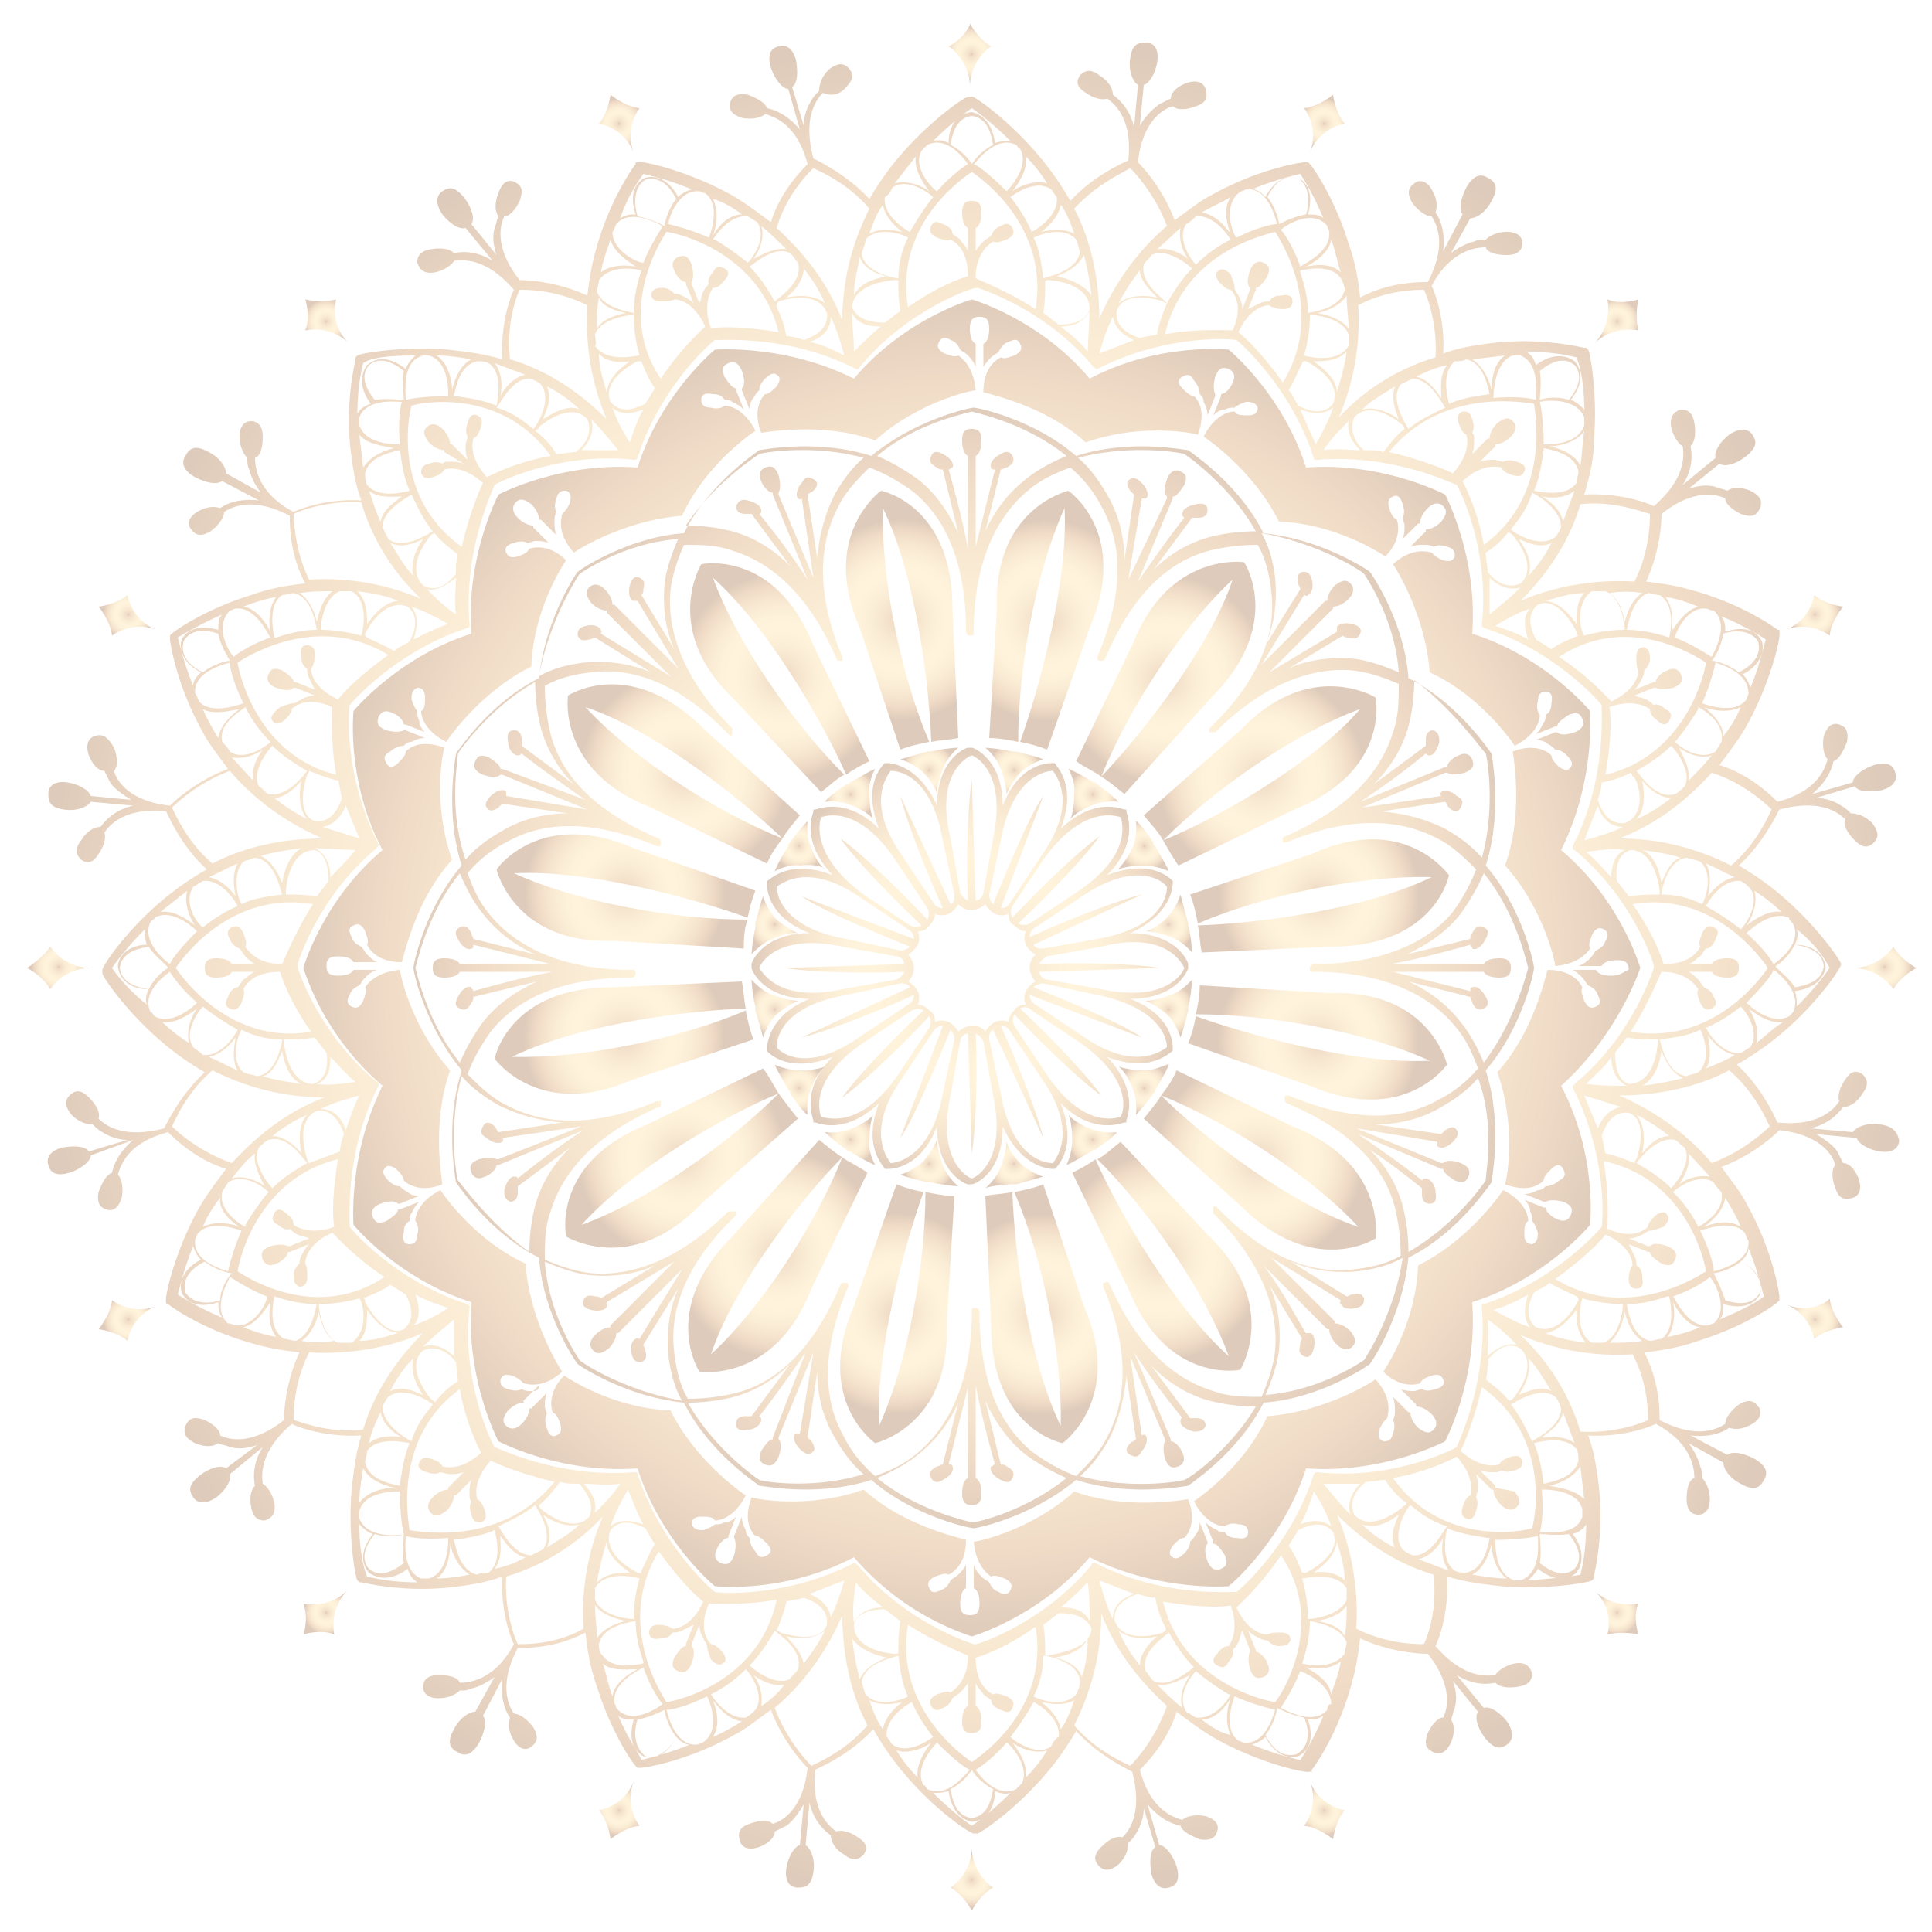 <?xml version="1.0" encoding="UTF-8"?>
<svg xmlns="http://www.w3.org/2000/svg" xmlns:v="https://vecta.io/nano" viewBox="0 0 100 100" opacity=".4">
  <radialGradient id="A" cx="46.631" cy="32.065" r="5.178" gradientUnits="userSpaceOnUse">
    <stop offset="0" stop-color="#b07e54"></stop>
    <stop offset=".077" stop-color="#dcaa74"></stop>
    <stop offset=".168" stop-color="#e8be85"></stop>
    <stop offset=".28" stop-color="#f4d196"></stop>
    <stop offset=".388" stop-color="#fcdda2"></stop>
    <stop offset=".489" stop-color="#ffe2a5"></stop>
    <stop offset=".582" stop-color="#fcdea2"></stop>
    <stop offset=".679" stop-color="#f4d197"></stop>
    <stop offset=".777" stop-color="#e9bf86"></stop>
    <stop offset=".862" stop-color="#dcaa74"></stop>
    <stop offset="1" stop-color="#b07e54"></stop>
  </radialGradient>
  <path d="M46.6 38.8c.5-.2 1-.3 1.5-.4-1.5-3.5-2.5-8.5-2.4-12.1 1.7 3.5 2.4 9.1 2.5 12.1.5-.1.9-.1 1.4-.2l-.3-6.7c0-5.4-3.7-6.1-3.7-6.1s-3.2 2.3-1.1 7.1l2.1 6.3z" fill="url(#A)"></path>
  <radialGradient id="B" cx="68.542" cy="6.4" r="1.295" gradientUnits="userSpaceOnUse">
    <stop offset="0" stop-color="#b07e54"></stop>
    <stop offset=".077" stop-color="#dcaa74"></stop>
    <stop offset=".168" stop-color="#e8be85"></stop>
    <stop offset=".28" stop-color="#f4d196"></stop>
    <stop offset=".388" stop-color="#fcdda2"></stop>
    <stop offset=".489" stop-color="#ffe2a5"></stop>
    <stop offset=".582" stop-color="#fcdea2"></stop>
    <stop offset=".679" stop-color="#f4d197"></stop>
    <stop offset=".777" stop-color="#e9bf86"></stop>
    <stop offset=".862" stop-color="#dcaa74"></stop>
    <stop offset="1" stop-color="#b07e54"></stop>
  </radialGradient>
  <path d="M69 4.9s-.7.6-1.5.7c0 0 .8 1 .3 2.3h0c.5-1.3 1.8-1.5 1.8-1.5-.5-.6-.6-1.5-.6-1.5h0z" fill="url(#B)"></path>
  <radialGradient id="C" cx="56.564" cy="41.118" r="1.291" gradientUnits="userSpaceOnUse">
    <stop offset="0" stop-color="#b07e54"></stop>
    <stop offset=".077" stop-color="#dcaa74"></stop>
    <stop offset=".168" stop-color="#e8be85"></stop>
    <stop offset=".28" stop-color="#f4d196"></stop>
    <stop offset=".388" stop-color="#fcdda2"></stop>
    <stop offset=".489" stop-color="#ffe2a5"></stop>
    <stop offset=".582" stop-color="#fcdea2"></stop>
    <stop offset=".679" stop-color="#f4d197"></stop>
    <stop offset=".777" stop-color="#e9bf86"></stop>
    <stop offset=".862" stop-color="#dcaa74"></stop>
    <stop offset="1" stop-color="#b07e54"></stop>
  </radialGradient>
  <path d="M55.4 42.4s.3-.4 1.1-.7c.6-.3 1.4-.2 1.4-.2a10.63 10.63 0 0 0-1.1-.9h0l-.1-.1h-.1 0c-.3-.2-1-.6-1.3-.7 0 0 .4.7.3 1.3 0 .9-.2 1.3-.2 1.3h0 0 0 0z" fill="url(#C)"></path>
  <radialGradient id="D" cx="54.146" cy="32.112" r="5.186" gradientUnits="userSpaceOnUse">
    <stop offset="0" stop-color="#b07e54"></stop>
    <stop offset=".077" stop-color="#dcaa74"></stop>
    <stop offset=".168" stop-color="#e8be85"></stop>
    <stop offset=".28" stop-color="#f4d196"></stop>
    <stop offset=".388" stop-color="#fcdda2"></stop>
    <stop offset=".489" stop-color="#ffe2a5"></stop>
    <stop offset=".582" stop-color="#fcdea2"></stop>
    <stop offset=".679" stop-color="#f4d197"></stop>
    <stop offset=".777" stop-color="#e9bf86"></stop>
    <stop offset=".862" stop-color="#dcaa74"></stop>
    <stop offset="1" stop-color="#b07e54"></stop>
  </radialGradient>
  <path d="M52.7 38.4c0-3.8.9-8.8 2.4-12.1.2 3.8-1.3 9.3-2.3 12.1.5.1.9.2 1.4.4l2.2-6.3c2.1-4.9-1.1-7.1-1.1-7.1s-3.9.9-3.7 6.1l-.4 6.7c.5 0 1 .1 1.5.2z" fill="url(#D)"></path>
  <radialGradient id="E" cx="83.702" cy="16.643" r="1.145" gradientUnits="userSpaceOnUse">
    <stop offset="0" stop-color="#b07e54"></stop>
    <stop offset=".077" stop-color="#dcaa74"></stop>
    <stop offset=".168" stop-color="#e8be85"></stop>
    <stop offset=".28" stop-color="#f4d196"></stop>
    <stop offset=".388" stop-color="#fcdda2"></stop>
    <stop offset=".489" stop-color="#ffe2a5"></stop>
    <stop offset=".582" stop-color="#fcdea2"></stop>
    <stop offset=".679" stop-color="#f4d197"></stop>
    <stop offset=".777" stop-color="#e9bf86"></stop>
    <stop offset=".862" stop-color="#dcaa74"></stop>
    <stop offset="1" stop-color="#b07e54"></stop>
  </radialGradient>
  <path d="M84.8 15.5s-.9.3-1.6 0c0 0 .3 1.3-.7 2.3h0c1-1 2.3-.7 2.3-.7-.2-.8 0-1.6 0-1.6h0z" fill="url(#E)"></path>
  <radialGradient id="F" cx="59.229" cy="43.788" r="1.292" gradientUnits="userSpaceOnUse">
    <stop offset="0" stop-color="#b07e54"></stop>
    <stop offset=".077" stop-color="#dcaa74"></stop>
    <stop offset=".168" stop-color="#e8be85"></stop>
    <stop offset=".28" stop-color="#f4d196"></stop>
    <stop offset=".388" stop-color="#fcdda2"></stop>
    <stop offset=".489" stop-color="#ffe2a5"></stop>
    <stop offset=".582" stop-color="#fcdea2"></stop>
    <stop offset=".679" stop-color="#f4d197"></stop>
    <stop offset=".777" stop-color="#e9bf86"></stop>
    <stop offset=".862" stop-color="#dcaa74"></stop>
    <stop offset="1" stop-color="#b07e54"></stop>
  </radialGradient>
  <path d="M57.9 45s.4-.2 1.3-.2c.7 0 1.3.3 1.3.3-.1-.3-.5-.9-.7-1.3h0l-.1-.1v-.1h0c-.2-.3-.7-1-.9-1.1 0 0 .1.8-.2 1.4-.3.7-.7 1-.7 1.1h0 0 0 0z" fill="url(#F)"></path>
  <radialGradient id="G" cx="60.291" cy="35.168" r="5.363" gradientUnits="userSpaceOnUse">
    <stop offset="0" stop-color="#b07e54"></stop>
    <stop offset=".077" stop-color="#dcaa74"></stop>
    <stop offset=".168" stop-color="#e8be85"></stop>
    <stop offset=".28" stop-color="#f4d196"></stop>
    <stop offset=".388" stop-color="#fcdda2"></stop>
    <stop offset=".489" stop-color="#ffe2a5"></stop>
    <stop offset=".582" stop-color="#fcdea2"></stop>
    <stop offset=".679" stop-color="#f4d197"></stop>
    <stop offset=".777" stop-color="#e9bf86"></stop>
    <stop offset=".862" stop-color="#dcaa74"></stop>
    <stop offset="1" stop-color="#b07e54"></stop>
  </radialGradient>
  <path d="M57 40.2c1.4-3.5 4.2-7.8 6.8-10.2-1.2 3.6-4.8 8.1-6.8 10.2.5.3.8.6 1.2.9l4.5-5c3.8-3.8 1.7-7 1.7-7s-3.9-.6-5.8 4.3l-2.9 6c.4.3.9.5 1.3.8z" fill="url(#G)"></path>
  <radialGradient id="H" cx="93.944" cy="31.803" r="1.295" gradientUnits="userSpaceOnUse">
    <stop offset="0" stop-color="#b07e54"></stop>
    <stop offset=".077" stop-color="#dcaa74"></stop>
    <stop offset=".168" stop-color="#e8be85"></stop>
    <stop offset=".28" stop-color="#f4d196"></stop>
    <stop offset=".388" stop-color="#fcdda2"></stop>
    <stop offset=".489" stop-color="#ffe2a5"></stop>
    <stop offset=".582" stop-color="#fcdea2"></stop>
    <stop offset=".679" stop-color="#f4d197"></stop>
    <stop offset=".777" stop-color="#e9bf86"></stop>
    <stop offset=".862" stop-color="#dcaa74"></stop>
    <stop offset="1" stop-color="#b07e54"></stop>
  </radialGradient>
  <path d="M92.4 32.6c1.3-.5 2.3.3 2.3.3.1-.8.7-1.5.7-1.5h0s-.9-.1-1.5-.6c0-.1-.1 1.3-1.5 1.8h0z" fill="url(#H)"></path>
  <radialGradient id="I" cx="60.48" cy="47.856" r="1.357" gradientUnits="userSpaceOnUse">
    <stop offset="0" stop-color="#b07e54"></stop>
    <stop offset=".077" stop-color="#dcaa74"></stop>
    <stop offset=".168" stop-color="#e8be85"></stop>
    <stop offset=".28" stop-color="#f4d196"></stop>
    <stop offset=".388" stop-color="#fcdda2"></stop>
    <stop offset=".489" stop-color="#ffe2a5"></stop>
    <stop offset=".582" stop-color="#fcdea2"></stop>
    <stop offset=".679" stop-color="#f4d197"></stop>
    <stop offset=".777" stop-color="#e9bf86"></stop>
    <stop offset=".862" stop-color="#dcaa74"></stop>
    <stop offset="1" stop-color="#b07e54"></stop>
  </radialGradient>
  <path d="M61.5 47.8s0-.1 0 0h0l-.4-1.5s-.2.7-.7 1.2c-.6.6-1.1.7-1.1.7h0 0 0 0s.5 0 1.3.3c.6.2 1.1.8 1.1.8 0-.3-.1-1.1-.2-1.4h0c0 0 0 0 0-.1z" fill="url(#I)"></path>
  <radialGradient id="J" cx="50.291" cy="50.054" r="29.121" gradientUnits="userSpaceOnUse">
    <stop offset="0" stop-color="#b07e54"></stop>
    <stop offset=".077" stop-color="#dcaa74"></stop>
    <stop offset=".168" stop-color="#e8be85"></stop>
    <stop offset=".28" stop-color="#f4d196"></stop>
    <stop offset=".388" stop-color="#fcdda2"></stop>
    <stop offset=".489" stop-color="#ffe2a5"></stop>
    <stop offset=".582" stop-color="#fcdea2"></stop>
    <stop offset=".679" stop-color="#f4d197"></stop>
    <stop offset=".777" stop-color="#e9bf86"></stop>
    <stop offset=".862" stop-color="#dcaa74"></stop>
    <stop offset="1" stop-color="#b07e54"></stop>
  </radialGradient>
  <path d="M76.9 44.8c.9-2.8.3-5.7.3-5.8h0 0c-.1-.1-1.7-2.6-4.3-3.9-.2-2.9-1.9-5.4-2-5.5h0 0c-.1-.1-2.5-1.7-5.5-2-1.3-2.6-3.8-4.2-3.9-4.3h0 0c-.2 0-3-.6-5.8.3-2.2-1.9-5.1-2.5-5.3-2.5h0 0c-.2 0-3 .6-5.3 2.5-2.8-.9-5.7-.3-5.8-.3h0 0c-.1.1-2.6 1.7-3.9 4.3-2.9.2-5.4 1.9-5.5 2h0 0c-.1.1-1.7 2.5-2 5.5-2.6 1.3-4.2 3.8-4.3 3.9h0 0c0 .2-.6 3 .3 5.8-1.9 2.2-2.5 5.1-2.5 5.3h0 0c0 .2.6 3 2.5 5.3-.9 2.8-.3 5.7-.3 5.8h0 0c.1.1 1.7 2.6 4.3 3.9.2 2.9 1.9 5.4 2 5.5h0 0c.1.1 2.5 1.7 5.5 2 1.3 2.6 3.8 4.2 3.9 4.3h0 0c.2 0 3 .6 5.8-.3 2.2 1.9 5.1 2.5 5.3 2.5h0 0c.2 0 3-.6 5.3-2.5 2.8.9 5.7.3 5.8.3h0 0c.1-.1 2.6-1.7 3.9-4.3 2.9-.2 5.4-1.9 5.5-2h0 0c.1-.1 1.7-2.5 2-5.5 2.6-1.3 4.2-3.8 4.3-3.9h0 0c0-.2.6-3-.3-5.8 1.9-2.2 2.5-5.1 2.5-5.3h0 0c0-.2-.6-3.1-2.5-5.3zm0-5.8c.1.3.5 2.9-.2 5.4-.5-.6-1.2-1.1-1.9-1.5-1-.5-2.1-.8-3.3-.9l3.3-.5c.1.1.1.2.2.3.3.3.5.2.6 0s.2-.4-.2-.6c-.3-.3-.7-.3-.8-.2 0 0-.1.1 0 .2l-4.1.6 4.3-1.8h.1c.2.1.5.1.9 0 .5-.2.5-.4.4-.7-.1-.2-.3-.4-.7-.2-.3.1-.6.4-.6.6h-.1l-4.4 1.8c1.4-.9 2.8-2 3.4-2.5.1.1.1.1.2.1.2 0 .4-.3.5-.7 0-.4-.1-.5-.3-.6-.2 0-.4.1-.4.5v.3l-2.7 2c.9-.9 1.5-1.9 1.8-3 .2-.8.3-1.6.3-2.4 2 1.5 3.5 3.6 3.7 3.8zM68 49.9c-.1 0-.2.1-.2.2v.1s0 .1.1.1h.1c3.3 0 5.8 1 7.3 2.8.6.7.9 1.4 1.2 2.2-.5.6-1.2 1.2-2 1.6-2.1 1.2-4.7 1.1-7.8-.2-.1 0-.2 0-.2.1v.1.1l.1.1h0 0c3.1 1.3 5 3.1 5.6 5.4a10.68 10.68 0 0 1 .3 2.5c-.7.4-1.5.6-2.4.7-2.4.3-4.8-.8-7.1-3.2-.1-.1-.2-.1-.2 0v.1.1.1c2.3 2.3 3.4 4.8 3.2 7.1-.1.9-.4 1.7-.7 2.4-.8 0-1.7 0-2.5-.3-2.3-.7-4.1-2.6-5.4-5.6 0 0-.1-.1-.2 0h0-.1v.1.1c1.3 3.1 1.3 5.7.2 7.8-.4.8-1 1.4-1.6 2-.8-.3-1.5-.7-2.2-1.2-1.9-1.5-2.8-4-2.8-7.3 0-.1-.1-.2-.2-.2h-.1s-.1 0-.1.1v.1c0 3.3-1 5.8-2.8 7.3-.7.6-1.4.9-2.2 1.2-.6-.5-1.2-1.2-1.6-2-1.2-2.1-1.1-4.7.2-7.8 0-.1 0-.2-.1-.2h-.1-.1l-.1.1c-1.3 3.1-3.1 5-5.4 5.6a10.68 10.68 0 0 1-2.5.3c-.4-.7-.6-1.5-.7-2.4-.3-2.4.8-4.8 3.2-7.1v-.1s0-.1-.1-.1h-.1-.1-.1c-2.3 2.3-4.8 3.4-7.1 3.2-.9-.1-1.7-.4-2.4-.7 0-.8 0-1.7.3-2.5.7-2.3 2.6-4.1 5.6-5.4.1 0 .1-.1.1-.2V57h-.1-.1c-3.1 1.3-5.7 1.3-7.8.2-.8-.4-1.4-1-2-1.6.3-.8.7-1.5 1.2-2.2 1.5-1.9 4-2.8 7.3-2.8.1 0 .2-.1.2-.2h0 0v-.1s0-.1-.1-.1h-.1c-3.3 0-5.8-1-7.3-2.8-.6-.7-.9-1.4-1.2-2.2.5-.6 1.2-1.2 2-1.6 2.1-1.2 4.7-1.1 7.8.2.1 0 .2 0 .2-.1v-.1-.1l-.1-.1h0 0 0c-3.1-1.3-5-3.1-5.6-5.4a10.68 10.68 0 0 1-.3-2.5c.7-.4 1.5-.6 2.4-.7 2.4-.3 4.8.8 7.1 3.2.1.1.2.1.2 0v-.1-.1-.1c-2.3-2.3-3.4-4.8-3.2-7.1.1-.9.4-1.7.7-2.4.8 0 1.7 0 2.5.3 2.3.7 4.1 2.6 5.4 5.6 0 .1.1.1.2.1h0 0 .1v-.1-.1c-1.3-3.1-1.3-5.7-.2-7.8.4-.8 1-1.4 1.6-2 .8.3 1.5.7 2.2 1.2 1.9 1.5 2.8 4 2.8 7.3 0 .1.1.2.2.2h.1s.1 0 .1-.1v-.1c0-3.3 1-5.8 2.8-7.3.7-.6 1.4-.9 2.2-1.2.6.5 1.2 1.2 1.6 2 1.2 2.1 1.1 4.7-.2 7.8 0 .1 0 .2.1.2h.1.1l.1-.1c1.3-3.1 3.1-5 5.4-5.6a10.68 10.68 0 0 1 2.5-.3c.4.7.6 1.5.7 2.4.3 2.4-.8 4.8-3.2 7.1v.2h.1.1.1c2.3-2.3 4.8-3.4 7.1-3.2.9.1 1.7.4 2.4.7 0 .8 0 1.7-.3 2.5-.7 2.3-2.6 4.1-5.6 5.4-.1 0-.1.1-.1.2h0v.1h.1.1c3.1-1.3 5.7-1.3 7.8-.2.8.4 1.4 1 2 1.6-.3.8-.7 1.5-1.2 2.2-1.4 1.7-3.9 2.7-7.2 2.7zm2.6-20.2c.2.3 1.6 2.4 1.8 5.1-.7-.3-1.5-.6-2.3-.7-1.1-.1-2.3 0-3.4.5l2.8-1.7c.1.1.2.1.3.1.4.1.5 0 .6-.2s0-.4-.4-.5-.8 0-.8.2v.2l-3.5 2.1 3.3-3.3v-.1c.2 0 .5-.1.8-.4s.3-.6.1-.8-.4-.2-.8.1c-.3.3-.4.6-.4.8h-.1l-3.3 3.3 2.2-3.6c.1 0 .1.1.2 0 .2-.1.3-.4.2-.8s-.3-.4-.5-.4c-.2.1-.3.2-.2.6 0 .1.1.2.1.3l-1.8 2.9c.5-1.2.6-2.3.5-3.5-.1-.8-.3-1.6-.7-2.3 2.9.5 5.1 1.9 5.3 2.1zm-9.3-6.2c.3.2 2.4 1.7 3.7 4-.8 0-1.6.1-2.4.3a6.57 6.57 0 0 0-2.9 1.7l2-2.7h.3c.4 0 .5-.2.5-.4s-.1-.4-.6-.3-.7.3-.7.5c0 .1 0 .1.1.2-.5.6-1.5 2-2.4 3.3l1.8-4.3v-.1c.2 0 .4-.3.6-.6.2-.5 0-.6-.2-.7s-.5-.1-.7.4c-.1.3-.2.7 0 .9v.1l-2 4.2.7-4.2h.2c.2-.1.1-.5-.2-.8s-.5-.3-.6-.2c-.2.1-.2.3 0 .6l.2.2-.5 3.4c0-1.2-.3-2.4-.9-3.4-.4-.7-.9-1.4-1.5-1.9 2.6-.7 5.2-.3 5.5-.2zm-11-2.2c.3.1 2.8.6 4.9 2.3-.7.3-1.5.7-2.1 1.2-.9.7-1.6 1.6-2.1 2.7l.8-3.2c.1 0 .2-.1.3-.1.4-.2.4-.4.3-.6s-.3-.3-.6-.1c-.4.2-.6.5-.5.7 0 .1.1.1.2.1l-1 4v-4.6-.1c.2-.1.3-.4.3-.8 0-.5-.2-.6-.5-.6s-.5.1-.5.6c0 .4.1.7.3.8v.1 4.7c-.3-1.6-.8-3.4-1-4.1.1 0 .1-.1.2-.1.1-.2-.1-.5-.5-.7s-.5-.1-.6.1-.1.4.3.6c.1.1.2.1.3.1l.8 3.3c-.5-1.1-1.2-2.1-2.1-2.8-.7-.5-1.4-.9-2.1-1.2 2-1.7 4.6-2.2 4.9-2.3zm-11 2.2c.3-.1 2.9-.5 5.4.2-.6.5-1.1 1.2-1.5 1.9-.5 1-.8 2.1-.9 3.3l-.5-3.3c.1-.1.2-.1.3-.2.3-.3.2-.5 0-.6s-.4-.2-.6.2c-.3.3-.3.7-.2.8 0 0 .1.1.2 0l.6 4.1-1.8-4.3v-.1c.1-.2.1-.5 0-.9-.2-.5-.4-.5-.7-.4-.2.1-.4.3-.2.7.1.3.4.6.6.6v.1l1.8 4.4c-.9-1.4-2-2.8-2.5-3.4.1 0 .1-.1.1-.2 0-.2-.3-.4-.7-.5s-.5.1-.6.3c0 .2.1.4.5.4h.3l2 2.7c-.9-.9-1.9-1.5-3-1.8-.8-.2-1.6-.3-2.4-.3 1.4-2.1 3.5-3.5 3.8-3.7zM30 29.7c.3-.2 2.4-1.6 5.1-1.8-.3.7-.6 1.5-.7 2.3-.1 1.1 0 2.3.5 3.4l-1.7-2.8c.1-.1.1-.2.1-.3.1-.4 0-.5-.2-.6s-.4 0-.5.4 0 .8.2.8h.2l2.1 3.5-3.3-3.3h-.1c0-.2-.1-.5-.4-.8s-.6-.3-.8-.1-.2.4.1.8c.3.3.6.4.8.4v.1l3.3 3.3-3.6-2.2c0-.1.1-.1 0-.2-.1-.2-.4-.3-.8-.2s-.4.3-.4.5c.1.2.2.3.6.2.1 0 .2-.1.3-.1l2.9 1.8c-1.2-.5-2.3-.6-3.5-.5-.8.1-1.6.3-2.3.7.5-2.8 1.9-5 2.1-5.3zM23.7 39c.2-.3 1.7-2.4 4-3.7 0 .8.1 1.6.3 2.4a6.57 6.57 0 0 0 1.7 2.9l-2.7-2v-.3c0-.4-.2-.5-.4-.5s-.4.1-.3.6c0 .4.3.7.5.7.1 0 .1 0 .2-.1.6.5 2 1.5 3.3 2.4L26 39.8h-.1c0-.2-.3-.4-.6-.6-.5-.2-.6 0-.7.2s-.1.5.4.7c.3.1.7.2.9 0h.1l4.4 1.8-4.2-.7V41c-.1-.2-.5-.1-.8.2s-.3.5-.2.6c.1.2.3.2.6 0l.2-.2 3.4.5c-1.2 0-2.4.3-3.4.9-.7.4-1.4.9-1.9 1.5-.9-2.6-.4-5.1-.4-5.5zm-2.2 11.1c.1-.3.6-2.8 2.3-4.9.3.7.7 1.5 1.2 2.1.7.9 1.6 1.6 2.7 2.1l-3.2-.8c0-.1-.1-.2-.1-.3-.2-.4-.4-.4-.6-.3s-.3.3-.1.6c.2.4.5.6.7.5.1 0 .1-.1.1-.2l4 1h-4.6-.1c-.1-.2-.4-.3-.8-.3-.5 0-.6.2-.6.5s.1.5.6.5c.4 0 .7-.1.8-.3h.1 4.7c-1.6.3-3.4.8-4.1 1 0-.1-.1-.1-.1-.2-.2-.1-.5.1-.7.5s-.1.5.1.6.4.1.6-.3c.1-.1.1-.2.1-.3l3.3-.8c-1.1.5-2.1 1.2-2.8 2.1-.5.7-.9 1.4-1.2 2.1-1.7-2.1-2.2-4.6-2.3-4.9zm2.2 11c-.1-.3-.5-2.9.2-5.4.5.6 1.2 1.1 1.9 1.5 1 .5 2.1.8 3.3.9l-3.3.5c-.1-.1-.1-.2-.2-.3-.3-.3-.5-.2-.6 0s-.2.4.2.6c.3.3.7.3.8.2 0 0 .1-.1 0-.2l4.1-.6-4.3 1.7h-.1c-.2-.1-.5-.1-.9 0-.5.2-.5.4-.4.7.1.2.3.4.7.2.3-.1.6-.4.6-.6h.1l4.4-1.8c-1.4.9-2.8 2-3.4 2.5 0-.1-.1-.1-.2-.1-.2 0-.4.3-.5.7 0 .4.1.5.3.6.2 0 .4-.1.4-.5v-.3l2.7-2c-.9.9-1.5 1.9-1.8 3-.2.8-.3 1.6-.3 2.4-2-1.4-3.5-3.5-3.7-3.7zm6.3 9.3c-.2-.3-1.6-2.4-1.8-5.1.7.3 1.5.6 2.3.7 1.1.1 2.3 0 3.4-.5l-2.8 1.7c-.1-.1-.2-.1-.3-.1-.4-.1-.5 0-.6.2s0 .4.4.5.8 0 .8-.2v-.2l3.5-2.1-3.3 3.3v.1c-.2 0-.5.1-.8.4s-.3.6-.1.8.4.2.8-.1c.3-.3.4-.6.4-.8h.1l3.3-3.3-2.2 3.6c-.1 0-.1-.1-.2 0-.2.1-.3.4-.2.8s.3.4.5.4c.2-.1.3-.2.2-.6 0-.1-.1-.2-.1-.3l1.8-2.9c-.5 1.2-.6 2.3-.5 3.5.1.8.3 1.6.7 2.3-2.9-.5-5.1-1.9-5.3-2.1zm9.3 6.2c-.3-.2-2.4-1.7-3.7-4 .8 0 1.6-.1 2.4-.3a6.57 6.57 0 0 0 2.9-1.7l-2 2.7h-.3c-.4 0-.5.2-.5.4s.1.4.6.3c.4 0 .7-.3.7-.5 0-.1 0-.1-.1-.2.5-.6 1.5-2 2.4-3.3L40 74.4v.1c-.2 0-.4.3-.6.6-.2.5 0 .6.2.7s.5.1.7-.4c.1-.3.2-.7 0-.9v-.1l1.8-4.4-.7 4.2h-.2c-.2.1-.1.5.2.8s.5.3.6.2c.2-.1.2-.3 0-.6l-.2-.2.5-3.4c0 1.2.3 2.4.9 3.4.4.7.9 1.4 1.5 1.9-2.6.8-5.1.4-5.4.3zm11 2.2c-.3-.1-2.8-.6-4.9-2.3.7-.3 1.5-.7 2.1-1.2.9-.7 1.6-1.6 2.1-2.7l-.8 3.2c-.1 0-.2.1-.3.1-.4.2-.4.4-.3.6s.3.3.6.1c.4-.2.6-.5.5-.7 0-.1-.1-.1-.2-.1l1-4v4.6.1c-.2.1-.3.4-.3.8 0 .5.2.6.5.6s.5-.1.5-.6c0-.4-.1-.7-.3-.8v-.1-4.7c.3 1.6.8 3.4 1 4.1-.1 0-.1.1-.2.1-.1.2.1.5.5.7s.5.1.6-.1.1-.4-.3-.6c-.1-.1-.2-.1-.3-.1l-.8-3.3c.5 1.1 1.2 2.1 2.1 2.8.7.5 1.4.9 2.1 1.2-2.1 1.7-4.6 2.3-4.9 2.3zm11-2.2c-.3.1-2.9.5-5.4-.2.6-.5 1.1-1.2 1.5-1.9.5-1 .8-2.1.9-3.3l.5 3.3c-.1.1-.2.1-.3.2-.3.3-.2.5 0 .6s.4.2.6-.2c.3-.3.3-.7.2-.8 0 0-.1-.1-.2 0l-.6-4.1 1.8 4.3v.1c-.1.2-.1.5 0 .9.2.5.4.5.7.4.2-.1.4-.3.2-.7-.1-.3-.4-.6-.6-.6v-.1L58.7 70c.9 1.4 2 2.8 2.5 3.4-.1 0-.1.1-.1.2 0 .2.3.4.7.5.4 0 .5-.1.6-.3 0-.2-.1-.4-.5-.4h-.3l-2-2.7c.9.9 1.9 1.5 3 1.8.8.2 1.6.3 2.4.3-1.3 2.2-3.4 3.7-3.7 3.8zm9.3-6.2c-.3.2-2.4 1.6-5.1 1.8.3-.7.6-1.5.7-2.3.1-1.1 0-2.3-.5-3.4l1.7 2.8c-.1.1-.1.2-.1.3-.1.4 0 .5.2.6s.4 0 .5-.4 0-.8-.2-.8h-.2c-.4-.6-1.2-2.2-2.2-3.5l3.3 3.3h.1c0 .2.1.5.4.8s.6.3.8.1.2-.4-.1-.8c-.3-.3-.6-.4-.8-.4v-.1l-3.3-3.3 3.6 2.2c0 .1-.1.1 0 .2.1.2.4.3.8.2s.4-.3.4-.5c-.1-.2-.2-.3-.6-.2-.1 0-.2.1-.3.1l-2.9-1.8c1.2.5 2.3.6 3.5.5.8-.1 1.6-.3 2.3-.7-.4 2.8-1.8 5-2 5.3zm6.3-9.3c-.2.3-1.7 2.4-4 3.7 0-.8-.1-1.6-.3-2.4a6.57 6.57 0 0 0-1.7-2.9c1.2.8 2.2 1.6 2.7 2v.3c0 .4.2.5.4.5s.4-.1.3-.6c0-.4-.3-.7-.5-.7-.1 0-.1 0-.2.1-.6-.5-2-1.5-3.3-2.4l4.3 1.8h.1c0 .2.3.4.6.6.5.2.6 0 .7-.2s.1-.5-.4-.7c-.3-.1-.7-.2-.9 0h-.1l-4.4-1.8 4.2.7v.2c.1.2.5.1.8-.2s.3-.5.2-.6c-.1-.2-.3-.2-.6 0l-.2.2-3.4-.5c1.2 0 2.4-.3 3.4-.9.7-.4 1.4-.9 1.9-1.5.9 2.4.4 4.9.4 5.3zm-.1-6.1c-.3-.7-.7-1.5-1.2-2.1-.7-.9-1.6-1.6-2.7-2.1l3.2.8c0 .1.1.2.1.3.2.4.4.4.6.3s.3-.3.1-.6c-.2-.4-.5-.6-.7-.5-.1 0-.1.1-.1.2l-4-1h4.6.1c.1.2.4.3.8.3.5 0 .6-.2.6-.5s-.1-.5-.6-.5c-.4 0-.7.1-.8.3h-.1H72c1.6-.3 3.4-.8 4.1-1 0 .1.1.1.1.2.2.1.5-.1.7-.5s.1-.5-.1-.6-.4-.1-.6.3c-.1.1-.1.2-.1.3l-3.3.8c1.1-.5 2.1-1.2 2.8-2.1.5-.7.9-1.4 1.2-2.1 1.7 2.1 2.2 4.6 2.3 4.9-.1.3-.7 2.8-2.3 4.9z" fill="url(#J)"></path>
  <radialGradient id="K" cx="50.291" cy="50.053" r="34.56" gradientUnits="userSpaceOnUse">
    <stop offset="0" stop-color="#b07e54"></stop>
    <stop offset=".077" stop-color="#dcaa74"></stop>
    <stop offset=".168" stop-color="#e8be85"></stop>
    <stop offset=".28" stop-color="#f4d196"></stop>
    <stop offset=".388" stop-color="#fcdda2"></stop>
    <stop offset=".489" stop-color="#ffe2a5"></stop>
    <stop offset=".582" stop-color="#fcdea2"></stop>
    <stop offset=".679" stop-color="#f4d197"></stop>
    <stop offset=".777" stop-color="#e9bf86"></stop>
    <stop offset=".862" stop-color="#dcaa74"></stop>
    <stop offset="1" stop-color="#b07e54"></stop>
  </radialGradient>
  <path d="M84.9 50.1s-1-3.5-4.1-6.1c1.8-3.6 1.5-7.2 1.5-7.2h0s-2.3-2.8-6.1-4c.3-4-1.4-7.2-1.4-7.2h0s-3.2-1.7-7.2-1.4c-1.2-3.8-4-6.1-4-6.1h0s-3.6-.4-7.2 1.5c-2.6-3.1-6.1-4.1-6.1-4.1h0s-3.5 1-6.1 4.1c-3.6-1.8-7.2-1.5-7.2-1.5h0s-2.8 2.3-4 6.1c-4-.3-7.2 1.4-7.2 1.4h0s-1.7 3.2-1.4 7.2c-3.8 1.2-6.1 4-6.1 4h0s-.4 3.6 1.5 7.2c-3.1 2.6-4.1 6.1-4.1 6.1h0a13.81 13.81 0 0 0 4.1 6.1c-1.8 3.6-1.5 7.2-1.5 7.2h0s2.3 2.8 6.1 4c-.3 4 1.4 7.2 1.4 7.2h0S29 76.3 33 76c1.2 3.8 4 6.1 4 6.1h0s3.6.4 7.2-1.5a13.81 13.81 0 0 0 6.1 4.1h0s3.5-1 6.1-4.1c3.6 1.8 7.2 1.5 7.2 1.5h0s2.8-2.3 4-6.1c4 .3 7.2-1.4 7.2-1.4h0s1.7-3.2 1.4-7.2c3.8-1.2 6.1-4 6.1-4h0s.4-3.6-1.5-7.2c3-2.7 4.1-6.1 4.1-6.1h0zm-1.5.4c-.4 0-.7-.1-.8-.3h-.1-1.1c.2.1.4.3.5.4s.2.3.3.4c.2.1.4.2.5.5.2.4.1.5-.1.6s-.4.1-.6-.3c-.1-.3-.2-.5-.1-.7-.2-.4-.7-.9-1.8-.9-.2.7-.8 3.3-2.6 5.3h0 0c.9 2.5.6 5.1.4 5.8 1.1.4 1.7.1 2-.2 0-.2.2-.4.4-.6.3-.3.5-.2.6 0s.2.4-.2.6a1.08 1.08 0 0 1-.7.3c-.1.1-.2.2-.4.2-.2.1-.4.2-.7.2l1 .4h.1c.2-.1.5-.1.9 0 .5.2.5.4.4.7-.1.2-.3.4-.7.2-.3-.1-.6-.4-.6-.6h-.1l-1-.4c.2.2.3.4.3.6a.9.9 0 0 1 .1.5c.1.1.2.3.3.6 0 .4-.1.5-.3.6-.2 0-.4-.1-.4-.5 0-.3 0-.6.2-.7 0-.4-.3-1.1-1.3-1.6-.4.6-2 2.7-4.4 3.9h0 0c-.1 2.7-1.4 4.9-1.8 5.5.8.8 1.6.7 1.9.6.1-.2.3-.3.6-.4.4-.1.5 0 .6.2s0 .4-.4.5c-.3.1-.5.1-.7 0-.1 0-.3.1-.4.1-.2 0-.4 0-.7-.1l.8.8v.1c.2 0 .5.1.8.4s.3.6.1.8-.4.2-.8-.1c-.3-.3-.4-.6-.4-.8h-.1l-.8-.8c.1.3.1.5.1.7s0 .3-.1.5c.1.2.1.4 0 .7-.1.4-.3.4-.5.4-.2-.1-.3-.2-.2-.6.1-.3.3-.5.4-.6.1-.4.2-1.1-.6-2-.6.4-2.9 1.7-5.6 1.9h0 0c-1.1 2.4-3.2 4-3.8 4.4.5 1 1.2 1.3 1.6 1.3.1-.1.4-.2.7-.1.4 0 .5.2.5.4s-.1.4-.6.3c-.3 0-.5-.1-.6-.3-.1 0-.3 0-.4-.1-.2-.1-.4-.2-.6-.4l.4 1v.1c.2 0 .4.3.6.6.2.5 0 .6-.2.7s-.5.1-.7-.4c-.1-.3-.2-.7 0-.9v-.1l-.4-1c0 .3-.1.5-.2.6a1.38 1.38 0 0 1-.3.4c0 .2-.1.4-.3.6-.3.3-.5.3-.6.2-.2-.1-.2-.3 0-.6.2-.2.4-.4.6-.4.3-.3.6-1 .2-2-.7.1-3.4.5-5.9-.4-2 1.8-4.5 2.5-5.2 2.6.1 1.1.6 1.6.9 1.8.2-.1.4 0 .7.1.4.2.4.4.3.6s-.3.3-.6.1c-.3-.1-.4-.3-.5-.5-.1-.1-.2-.1-.4-.3-.1-.1-.3-.3-.4-.6v1.1.1c.2.1.3.4.3.8 0 .5-.2.6-.5.6s-.5-.1-.5-.6c0-.4.1-.7.3-.8v-.1V81c-.1.2-.3.4-.4.5s-.3.2-.4.3c-.1.2-.2.4-.5.5-.4.2-.5.1-.6-.1s-.1-.4.3-.6c.3-.1.5-.2.7-.1.4-.2.9-.7.9-1.8-.7-.2-3.3-.8-5.3-2.6-2.5.9-5.1.6-5.8.4-.4 1.1-.1 1.7.2 2 .2 0 .4.2.6.4.3.3.2.5 0 .6s-.4.2-.6-.2a1.08 1.08 0 0 1-.3-.7c-.1-.1-.2-.2-.2-.4-.1-.2-.2-.4-.2-.7l-.4 1v.1c.1.2.1.5 0 .9-.2.5-.4.5-.7.4-.2-.1-.4-.3-.2-.7.1-.3.4-.6.6-.6v-.1l.4-1c-.2.2-.4.3-.6.3-.2.1-.3.1-.5.1-.1.1-.3.2-.6.3-.4 0-.5-.1-.6-.3 0-.2.1-.4.5-.4.3 0 .6 0 .7.2.4 0 1.1-.3 1.6-1.3-.6-.4-2.7-2-3.9-4.4-2.7-.1-4.9-1.4-5.5-1.8-.8.8-.7 1.6-.6 1.9.2.1.3.3.4.6.1.4 0 .5-.2.6s-.4 0-.5-.4c-.1-.3-.1-.5 0-.7 0-.1-.1-.3-.1-.4 0-.2 0-.4.1-.7l-.8.8h-.1c0 .2-.1.5-.4.8s-.6.3-.8.1-.2-.4.1-.8c.3-.3.6-.4.8-.4v-.1l.8-.8c0 .3-.2.3-.4.3s-.3 0-.5-.1c-.2.1-.4.1-.7 0-.4-.1-.4-.3-.4-.5.1-.2.2-.3.6-.2.3.1.5.3.6.4.4.1 1.1.2 2-.6-.4-.6-1.7-2.9-1.9-5.6-2.4-1.1-4-3.2-4.4-3.8-1 .5-1.3 1.2-1.3 1.6.1.1.2.4.1.7 0 .4-.2.5-.4.5s-.4-.1-.3-.6c0-.3.1-.5.3-.6 0-.1 0-.3.1-.4.1-.2.2-.4.4-.6l-1 .4h-.1c0 .2-.3.4-.6.6-.5.2-.6 0-.7-.2s-.1-.5.4-.7c.3-.1.7-.2.9 0h.1l1-.4c-.3 0-.5-.1-.6-.2-.2-.1-.3-.2-.4-.3-.2 0-.4-.1-.6-.3-.3-.3-.3-.5-.2-.6.1-.2.3-.2.6 0 .2.2.4.4.4.6.3.3 1 .6 2 .2-.1-.7-.5-3.4.4-5.9h0 0c-1.8-2-2.5-4.5-2.6-5.2-1.1.1-1.6.6-1.8.9.1.2 0 .4-.1.7-.2.4-.4.4-.6.3s-.3-.3-.1-.6c.1-.3.3-.4.5-.5.1-.1.1-.2.3-.4.1-.1.3-.3.6-.4h-1.1-.1c-.1.2-.4.3-.8.3-.5 0-.6-.2-.6-.5s.1-.5.6-.5c.4 0 .7.1.8.3h.1 1.1c-.2-.1-.4-.3-.5-.4s-.2-.3-.3-.4c-.2-.1-.4-.2-.5-.5-.2-.4-.1-.5.1-.6s.4-.1.6.3c.1.3.2.5.1.7.2.4.7.9 1.8.9.2-.7.8-3.3 2.6-5.3-.9-2.5-.6-5.1-.4-5.8-1.1-.4-1.7-.1-2 .2 0 .2-.2.4-.4.6-.3.3-.5.2-.6 0s-.2-.4.2-.6a1.08 1.08 0 0 1 .7-.3c.1-.1.2-.2.4-.2.2-.1.4-.2.7-.2l-1-.4h-.1c-.2.1-.5.1-.9 0-.5-.2-.5-.4-.4-.7.1-.2.3-.4.7-.2.3.1.6.4.6.6h.1l1 .4c-.2-.2-.3-.4-.3-.6-.1-.2-.1-.3-.1-.5-.1-.1-.2-.3-.3-.6 0-.4.1-.5.3-.6.2 0 .4.1.4.5 0 .3 0 .6-.2.7 0 .4.3 1.1 1.3 1.6.4-.6 2-2.7 4.4-3.9h0 0c.1-2.7 1.4-4.9 1.8-5.5-.8-.8-1.6-.7-1.9-.6-.1.2-.3.3-.6.4-.4.1-.5 0-.6-.2s0-.4.4-.5c.3-.1.5-.1.7 0 .1 0 .3-.1.4-.1.2 0 .4 0 .7.1l-.8-.8v-.1c-.2 0-.5-.1-.8-.4s-.3-.6-.1-.8.4-.2.8.1c.3.3.4.6.4.8h.1l.8.8c-.1-.3-.1-.5-.1-.7s0-.3.1-.5c-.1-.2-.1-.4 0-.7.1-.4.3-.4.5-.4.2.1.3.2.2.6-.1.3-.3.5-.4.6-.1.4-.2 1.1.6 2 .6-.4 2.9-1.7 5.6-1.9 1.1-2.4 3.2-4 3.8-4.4-.5-1-1.2-1.3-1.6-1.3-.1.1-.4.2-.7.1-.4 0-.5-.2-.5-.4s.1-.4.6-.3c.3 0 .5.1.6.3.1 0 .3 0 .4.1.2.1.4.2.6.4l-.4-1v-.1c-.2 0-.4-.3-.6-.6-.2-.5 0-.6.2-.7s.5-.1.7.4c.1.3.2.7 0 .9v.1l.4 1c0-.3.1-.5.2-.6a1.38 1.38 0 0 1 .3-.4c0-.2.1-.4.3-.6.3-.3.5-.3.6-.2.2.1.2.3 0 .6-.2.2-.4.4-.6.4-.3.3-.6 1-.2 2 .7-.1 3.4-.5 5.9.4 2-1.8 4.5-2.5 5.2-2.6-.1-1.1-.6-1.6-.9-1.8-.2.1-.4 0-.7-.1-.4-.2-.4-.4-.3-.6s.3-.3.6-.1c.3.1.4.3.5.5.1.1.2.1.4.3.1.1.3.3.4.6v-1.1-.1c-.2-.1-.3-.4-.3-.8 0-.5.2-.6.5-.6s.5.1.5.6c0 .4-.1.7-.3.8v.1V19c.1-.2.3-.4.4-.5s.3-.2.4-.3c.1-.2.2-.4.5-.5.4-.2.5-.1.6.1s.1.4-.3.6c-.3.1-.5.2-.7.1-.4.2-.9.7-.9 1.8.7.2 3.3.8 5.3 2.6 2.5-.9 5.1-.6 5.8-.4.4-1.1.1-1.7-.2-2-.2 0-.4-.2-.6-.4-.3-.3-.2-.5 0-.6s.4-.2.6.2a1.08 1.08 0 0 1 .3.7c.1.1.2.2.2.4.1.2.2.4.2.7l.4-1v-.1c-.1-.2-.1-.5 0-.9.2-.5.4-.5.7-.4.2.1.4.3.2.7-.1.3-.4.6-.6.6v.1l-.4 1c.2-.2.4-.3.6-.3.2-.1.3-.1.5-.1.1-.1.3-.2.6-.3.4 0 .5.1.6.3 0 .2-.1.4-.5.4-.3 0-.6 0-.7-.2-.4 0-1.1.3-1.6 1.3.6.4 2.7 2 3.9 4.4 2.7.1 4.9 1.4 5.5 1.8.8-.8.7-1.6.6-1.9-.2-.1-.3-.3-.4-.6-.1-.4 0-.5.2-.6s.4 0 .5.4c.1.3.1.5 0 .7 0 .1.1.3.1.4 0 .2 0 .4-.1.7l.8-.8h.1c0-.2.1-.5.4-.8s.6-.3.8-.1.2.4-.1.8c-.3.3-.6.4-.8.4v.1l-.8.8c.3-.1.5-.1.7-.1s.3 0 .5.1c.2-.1.4-.1.7 0 .4.1.4.3.4.5-.1.2-.2.3-.6.2-.3-.1-.5-.3-.6-.4-.4-.1-1.1-.2-2 .6.4.6 1.7 2.9 1.9 5.6 2.4 1.1 4 3.2 4.4 3.8 1-.5 1.3-1.2 1.3-1.6-.1-.1-.2-.4-.1-.7 0-.4.2-.5.4-.5s.4.1.3.6c0 .3-.1.5-.3.6 0 .1 0 .3-.1.4-.1.2-.2.4-.4.6l1-.4h.1c0-.2.3-.4.6-.6.5-.2.6 0 .7.2s.1.5-.4.7c-.3.1-.7.2-.9 0h-.1l-1 .4c.3 0 .5.1.6.2.2.1.3.2.4.3.2 0 .4.1.6.3.3.3.3.5.2.6-.1.2-.3.2-.6 0-.2-.2-.4-.4-.4-.6-.3-.3-1-.6-2-.2.1.7.5 3.4-.4 5.9h0 0c1.8 2 2.5 4.5 2.6 5.2 1.1-.1 1.6-.6 1.8-.9-.1-.2 0-.4.1-.7.2-.4.4-.4.6-.3s.3.3.1.6c-.1.3-.3.4-.5.5-.1.1-.1.2-.3.4-.1.1-.3.3-.6.4h1.1.1c.1-.2.4-.3.8-.3.5 0 .6.2.6.5-.3.1-.4.3-.9.3z" fill="url(#K)"></path>
  <radialGradient id="L" cx="65.298" cy="40.228" r="5.36" gradientUnits="userSpaceOnUse">
    <stop offset="0" stop-color="#b07e54"></stop>
    <stop offset=".077" stop-color="#dcaa74"></stop>
    <stop offset=".168" stop-color="#e8be85"></stop>
    <stop offset=".28" stop-color="#f4d196"></stop>
    <stop offset=".388" stop-color="#fcdda2"></stop>
    <stop offset=".489" stop-color="#ffe2a5"></stop>
    <stop offset=".582" stop-color="#fcdea2"></stop>
    <stop offset=".679" stop-color="#f4d197"></stop>
    <stop offset=".777" stop-color="#e9bf86"></stop>
    <stop offset=".862" stop-color="#dcaa74"></stop>
    <stop offset="1" stop-color="#b07e54"></stop>
  </radialGradient>
  <path d="M60.2 43.5c2.7-2.7 6.9-5.6 10.2-6.8-2.5 2.9-7.5 5.7-10.2 6.8.3.5.5.9.8 1.3l6-2.9c5-2 4.2-5.8 4.2-5.8s-3.4-2.1-7 1.7l-5 4.4c.4.5.8.9 1 1.3z" fill="url(#L)"></path>
  <radialGradient id="M" cx="97.541" cy="50.053" r="1.401" gradientUnits="userSpaceOnUse">
    <stop offset="0" stop-color="#b07e54"></stop>
    <stop offset=".077" stop-color="#dcaa74"></stop>
    <stop offset=".168" stop-color="#e8be85"></stop>
    <stop offset=".28" stop-color="#f4d196"></stop>
    <stop offset=".388" stop-color="#fcdda2"></stop>
    <stop offset=".489" stop-color="#ffe2a5"></stop>
    <stop offset=".582" stop-color="#fcdea2"></stop>
    <stop offset=".679" stop-color="#f4d197"></stop>
    <stop offset=".777" stop-color="#e9bf86"></stop>
    <stop offset=".862" stop-color="#dcaa74"></stop>
    <stop offset="1" stop-color="#b07e54"></stop>
  </radialGradient>
  <path d="M99.2 50.1h0s-.8-.4-1.2-1.1c0 0-.7 1.1-2.1 1.1h0c1.4 0 2.1 1.1 2.1 1.1.4-.7 1.2-1.1 1.2-1.1z" fill="url(#M)"></path>
  <radialGradient id="N" cx="60.48" cy="52.259" r="1.357" gradientUnits="userSpaceOnUse">
    <stop offset="0" stop-color="#b07e54"></stop>
    <stop offset=".077" stop-color="#dcaa74"></stop>
    <stop offset=".168" stop-color="#e8be85"></stop>
    <stop offset=".28" stop-color="#f4d196"></stop>
    <stop offset=".388" stop-color="#fcdda2"></stop>
    <stop offset=".489" stop-color="#ffe2a5"></stop>
    <stop offset=".582" stop-color="#fcdea2"></stop>
    <stop offset=".679" stop-color="#f4d197"></stop>
    <stop offset=".777" stop-color="#e9bf86"></stop>
    <stop offset=".862" stop-color="#dcaa74"></stop>
    <stop offset="1" stop-color="#b07e54"></stop>
  </radialGradient>
  <path d="M61.7 50.7s-.5.6-1.1.8c-.8.3-1.3.3-1.3.3h0 0 0 0s.5.2 1.1.7c.5.5.7 1.2.7 1.2.1-.2.3-1 .4-1.4h0v-.1-.1h0c.1-.3.2-1.1.2-1.4z" fill="url(#N)"></path>
  <radialGradient id="O" cx="50.291" cy="50.054" r="47.882" gradientUnits="userSpaceOnUse">
    <stop offset="0" stop-color="#b07e54"></stop>
    <stop offset=".077" stop-color="#dcaa74"></stop>
    <stop offset=".168" stop-color="#e8be85"></stop>
    <stop offset=".28" stop-color="#f4d196"></stop>
    <stop offset=".388" stop-color="#fcdda2"></stop>
    <stop offset=".489" stop-color="#ffe2a5"></stop>
    <stop offset=".582" stop-color="#fcdea2"></stop>
    <stop offset=".679" stop-color="#f4d197"></stop>
    <stop offset=".777" stop-color="#e9bf86"></stop>
    <stop offset=".862" stop-color="#dcaa74"></stop>
    <stop offset="1" stop-color="#b07e54"></stop>
  </radialGradient>
  <path d="M97.3 58.2c-.6-.1-1.2.1-1.4.4l-2.2-.2c.9-.2 1.4-.7 1.7-1.1.3 0 .7-.2 1-.7.4-.5.2-.8 0-1-.3-.2-.6-.2-.9.3-.3.4-.4.9-.3 1.1-.4.6-1.3 1.3-3.2 1.1-.2-.4-.8-1.8-2.1-3a15.24 15.24 0 0 0 2.3-1.6c1.9-1.6 3.1-3.4 3.1-3.6v.1-.1c0-.1-1.2-2-3.4-3.8a15.62 15.62 0 0 0-1.9-1.3c1.2-1.1 1.9-2.5 2.1-2.9 1.9-.5 2.9 0 3.4.5-.1.3.1.7.5 1.1s.7.4 1 .1c.2-.2.3-.5-.1-1-.4-.4-.8-.5-1.1-.5-.1-.1-.3-.3-.5-.4-.3-.2-.8-.4-1.3-.4l2-.6c.2.3.8.3 1.4.2.7-.2.8-.6.7-.9-.1-.4-.4-.6-1.1-.4-.6.2-1.1.6-1.1.9l-2.1.6c.7-.6 1-1.2 1.1-1.7.3-.1.5-.5.7-1 .1-.6-.1-.8-.4-.9s-.6 0-.8.6c-.1.5 0 1 .2 1.2-.2.7-.7 1.7-2.6 2.2-.3-.3-1.4-1.4-3-1.9.6-.8 1.2-1.6 1.6-2.4 1.1-2.1 1.6-4.3 1.5-4.5v-.1H92c-.1-.1-1.9-1.4-4.6-2.1-.7-.2-1.4-.3-2.2-.4.7-1.5.8-3 .8-3.5 1.5-1.2 2.7-1.1 3.3-.8 0 .3.4.6.8.8.6.2.8.1 1-.3.1-.3.1-.6-.5-.9-.5-.2-.9-.2-1.2 0-.2-.1-.4-.1-.6-.2-.4-.1-.8-.1-1.4.1L89 24c.3.2.9 0 1.4-.4.6-.5.5-.8.3-1.1s-.6-.4-1.2 0c-.5.4-.8.9-.7 1.2l-1.7 1.4c.5-.8.5-1.5.4-2 .2-.2.3-.6.2-1.2s-.4-.7-.7-.7c-.3.1-.6.3-.5.9.1.5.4.9.6 1 .1.7 0 1.8-1.5 3.1-.4-.2-1.8-.7-3.6-.6.3-1 .5-1.9.5-2.8.2-2.4-.2-4.6-.3-4.7l-.1-.1H82c-.1 0-2.3-.6-5.1-.2-.7.1-1.4.2-2.2.5.1-1.7-.4-3.1-.6-3.5.9-1.7 2.1-2 2.8-2 .1.3.6.4 1.1.4.6 0 .8-.3.8-.6s-.2-.6-.8-.6c-.5 0-.9.2-1.1.4-.2 0-.4 0-.6.1-.4.1-.8.3-1.2.6l1-1.8c.3 0 .8-.3 1.1-.9.4-.7.2-1-.2-1.2-.3-.2-.7-.2-1.1.5-.3.6-.4 1.1-.2 1.4l-1 1.9c.1-.9-.1-1.6-.4-2 .1-.3.1-.7-.2-1.2s-.7-.5-.9-.3c-.3.2-.4.5-.1 1 .3.4.7.7 1 .7.4.6.7 1.7-.2 3.4-.5 0-2 0-3.5.8-.1-1-.3-2-.6-2.8-.7-2.3-1.9-4.1-2.1-4.2h-.1-.1c-.1 0-2.3.3-4.8 1.7-.6.3-1.2.8-1.9 1.3-.6-1.6-1.6-2.7-1.9-3 .2-1.9 1.1-2.7 1.8-2.9.2.2.7.2 1.2 0 .6-.2.6-.5.5-.9-.1-.3-.4-.5-1-.3-.5.2-.8.5-.8.8l-.6.3c-.4.3-.7.6-1 1.1l.2-2.1c.3-.1.6-.6.7-1.2.1-.7-.2-1-.6-1s-.7.1-.8.8c-.1.6.1 1.2.4 1.4l-.2 2.2c-.2-.9-.7-1.4-1.1-1.7 0-.3-.2-.7-.7-1-.5-.4-.8-.2-1 0-.2.3-.2.6.3.9.4.3.9.4 1.1.3.6.4 1.3 1.3 1.1 3.2-.4.2-1.8.8-3 2.1a15.24 15.24 0 0 0-1.6-2.3C52.3 6.3 50.5 5 50.3 5h-.1-.1c-.1 0-2 1.2-3.8 3.4a15.62 15.62 0 0 0-1.3 1.9c-1.1-1.2-2.5-1.9-2.9-2.1-.5-1.9 0-2.9.5-3.4.4.2.9.1 1.2-.3.4-.4.4-.7.1-1-.2-.2-.5-.3-1 .1-.4.4-.5.8-.5 1.1-.1.1-.3.3-.4.5-.2.3-.4.8-.4 1.3l-.6-2c.3-.2.3-.8.2-1.4-.2-.7-.6-.8-.9-.7-.4.1-.6.4-.4 1.1.2.6.6 1.1.9 1.1l.6 2.1c-.6-.7-1.2-1-1.7-1.1-.1-.3-.5-.5-1-.7-.6-.1-.8.1-.9.4s0 .6.6.8c.5.1 1 0 1.2-.2.7.2 1.7.7 2.2 2.6-.3.3-1.4 1.4-1.9 3-.8-.6-1.6-1.2-2.4-1.6-2.1-1.1-4.3-1.6-4.5-1.5h-.1v.1c-.1.1-1.4 1.9-2.1 4.6-.2.7-.3 1.4-.4 2.2-1.5-.7-3-.8-3.5-.8-1.2-1.5-1.1-2.7-.8-3.3.3 0 .6-.4.8-.8.2-.6.1-.8-.3-1-.3-.1-.6 0-.8.6-.2.5-.2.9 0 1.2-.1.2-.1.4-.2.6-.1.4-.1.8.1 1.4l-1.3-1.6c.2-.3 0-.9-.4-1.4-.5-.6-.8-.5-1.1-.3s-.4.6 0 1.2c.4.5.9.8 1.2.7l1.4 1.7c-.8-.5-1.5-.5-2-.4-.2-.2-.6-.3-1.2-.2s-.7.4-.7.7c.1.3.3.6.9.5.5-.1.9-.4 1-.6.7-.1 1.8 0 3.1 1.5-.2.4-.7 1.8-.6 3.6-1-.3-1.9-.4-2.8-.5-2.4-.2-4.6.2-4.7.3l-.1.1v.1c0 .1-.6 2.3-.2 5.1.1.7.2 1.4.5 2.2-1.7-.1-3.1.4-3.5.6-1.7-.9-2-2.1-2-2.8.3-.1.4-.6.4-1.1 0-.6-.3-.8-.6-.8s-.6.2-.6.8c0 .5.2.9.4 1.1 0 .2 0 .4.1.6.1.4.3.8.6 1.2l-1.8-1c0-.3-.3-.8-.9-1.1-.7-.4-1-.2-1.2.2-.2.3-.2.7.5 1.1.6.3 1.1.4 1.4.2l1.9 1c-.9-.1-1.6.1-2 .4-.3-.1-.7-.1-1.2.2s-.5.7-.3.9c.2.3.5.4 1 .1.4-.3.7-.7.7-1 .6-.4 1.7-.7 3.4.2 0 .5 0 2 .8 3.5-1 .1-2 .3-2.8.6-2.3.7-4.1 1.9-4.2 2.1v.1.1c0 .1.3 2.3 1.7 4.8.3.6.8 1.2 1.3 1.9-1.6.6-2.7 1.6-3 1.9-1.9-.2-2.7-1.1-2.9-1.8.2-.2.2-.7 0-1.2-.4-.7-.7-.7-1-.6s-.5.4-.3 1c.2.5.5.8.8.8l.3.6c.2.3.6.6 1.1.9l-2.1-.2c-.1-.3-.6-.6-1.2-.7-.7-.1-1 .2-1 .6s.1.7.8.8c.6.1 1.2-.1 1.4-.4l2.2.2c-.9.2-1.4.7-1.7 1.1-.3 0-.7.2-1 .7-.4.5-.2.8 0 1 .3.2.6.2.9-.3.3-.4.4-.9.3-1.1.4-.6 1.3-1.3 3.2-1.1.2.4.8 1.8 2.1 3a15.24 15.24 0 0 0-2.3 1.6c-1.9 1.6-3.1 3.4-3.1 3.6v.1.1c0 .1 1.2 2 3.4 3.8a15.62 15.62 0 0 0 1.9 1.3c-1.2 1.1-1.9 2.5-2.1 2.9-1.9.5-2.9 0-3.4-.5.1-.3-.1-.7-.5-1.1s-.7-.4-1-.1c-.2.2-.3.5.1 1 .4.4.8.5 1.1.5.1.1.3.3.5.4.3.2.8.4 1.3.4l-2 .6c-.2-.3-.8-.3-1.4-.2-.7.2-.8.6-.7.9.1.4.4.6 1.1.4.6-.2 1.1-.6 1.1-.9l2.2-.8c-.7.6-1 1.2-1.1 1.7-.3.1-.5.5-.7 1-.1.6.1.8.4.9s.6 0 .8-.6c.1-.5 0-1-.2-1.2.2-.7.7-1.7 2.6-2.2.3.3 1.4 1.4 3 1.9-.6.8-1.2 1.6-1.6 2.4C9 65 8.5 67.2 8.6 67.4v.1h.1c.1.1 1.9 1.4 4.6 2.1.7.2 1.4.3 2.2.4-.7 1.5-.8 3-.8 3.5-1.5 1.2-2.7 1.1-3.3.8 0-.3-.4-.6-.8-.8-.6-.2-.8-.1-1 .3-.1.3-.1.6.5.9.5.2.9.2 1.2 0 .2.1.4.1.6.2.4.1.8.1 1.4-.1L11.7 76c-.3-.2-.9 0-1.4.4-.6.5-.5.8-.3 1.1s.6.4 1.2 0c.5-.4.8-.9.7-1.2l1.7-1.4c-.5.8-.5 1.5-.4 2-.2.2-.3.6-.2 1.1.1.6.4.7.7.7.3-.1.6-.3.5-.9-.1-.5-.4-.9-.6-1-.1-.7 0-1.8 1.5-3.1.4.2 1.8.7 3.6.6-.3 1-.4 1.9-.5 2.8-.2 2.4.2 4.6.3 4.7l.1.1h.1c.1 0 2.3.6 5.1.2.7-.1 1.4-.2 2.2-.5-.1 1.7.4 3.1.6 3.5-.9 1.7-2.1 2-2.8 2-.1-.3-.6-.4-1.1-.4-.6 0-.8.3-.8.6s.2.6.8.6c.5 0 .9-.2 1.1-.4.2 0 .4 0 .6-.1.4-.1.8-.3 1.2-.6l-1 1.8c-.3 0-.8.3-1.1.9-.4.7-.2 1 .2 1.2.3.2.7.2 1.1-.5.3-.6.4-1.1.2-1.4l1-1.9c-.1.9.1 1.6.4 2-.1.3-.1.7.2 1.2s.7.5.9.3c.3-.2.4-.5.1-1-.3-.4-.7-.7-1-.7-.4-.6-.7-1.7.2-3.4.5 0 2 0 3.5-.8.1 1 .3 2 .6 2.8.7 2.3 1.9 4.1 2.1 4.2h.1.1c.1 0 2.3-.3 4.8-1.7.6-.3 1.2-.8 1.9-1.3.6 1.6 1.6 2.7 1.9 3-.2 1.9-1.1 2.7-1.8 2.9-.2-.2-.7-.2-1.2 0-.6.2-.6.5-.5.9.1.3.4.5 1 .3.5-.2.8-.5.8-.8l.6-.3c.3-.2.6-.6.9-1.1l-.2 2.1c-.3.1-.6.6-.7 1.2-.1.7.2 1 .6 1s.7-.1.8-.8c.1-.6-.1-1.2-.4-1.4l.2-2.2c.2.9.7 1.4 1.1 1.7 0 .3.2.7.7 1 .5.4.8.2 1 0 .2-.3.2-.6-.3-.9-.4-.3-.9-.4-1.1-.3-.6-.4-1.3-1.3-1.1-3.2.4-.2 1.8-.8 3-2.1a15.24 15.24 0 0 0 1.6 2.3c1.6 1.9 3.4 3.1 3.6 3.1h.1.1c.1 0 2-1.2 3.8-3.4a15.62 15.62 0 0 0 1.3-1.9c1.1 1.2 2.5 1.9 2.9 2.1.5 1.9 0 2.9-.5 3.4-.3-.1-.7.1-1.1.5s-.4.7-.1 1c.2.2.5.3 1-.1.4-.4.5-.8.5-1.1.1-.1.3-.3.4-.5.2-.3.4-.8.4-1.3l.6 2c-.3.2-.3.8-.2 1.4.2.7.6.8.9.7.4-.1.6-.4.4-1.1-.2-.6-.6-1.1-.9-1.1l-.6-2.1c.6.7 1.2 1 1.7 1.1.1.3.5.5 1 .7.6.1.8-.1.9-.4s0-.6-.6-.8c-.5-.1-1 0-1.2.2-.7-.2-1.7-.7-2.2-2.6.3-.3 1.4-1.4 1.9-3 .8.6 1.6 1.2 2.4 1.6 2.1 1.1 4.3 1.6 4.5 1.5h.1v-.1c.1-.1 1.4-1.9 2.1-4.6.2-.7.3-1.4.4-2.2 1.5.7 3 .8 3.5.8 1.2 1.5 1.1 2.7.8 3.3-.3 0-.6.4-.8.8-.2.6-.1.8.3 1 .3.1.6.1.9-.5.2-.5.2-.9 0-1.2.1-.2.1-.4.2-.6.1-.4.1-.8-.1-1.4l1.3 1.6c-.2.3 0 .9.4 1.4.5.6.8.5 1.1.3s.4-.6 0-1.2c-.4-.5-.9-.8-1.2-.7l-1.4-1.7c.8.5 1.5.5 2 .4.2.2.6.3 1.2.2s.7-.4.7-.7c-.1-.3-.3-.6-.9-.5-.5.1-.9.4-1 .6-.7.1-1.8 0-3.1-1.5.2-.4.7-1.8.6-3.6 1 .3 1.9.4 2.8.5 2.4.2 4.6-.2 4.7-.3l.1-.1v-.1c0-.1.6-2.3.2-5.1-.1-.7-.2-1.4-.5-2.2 1.7.1 3.1-.4 3.5-.6 1.7.9 2 2.1 2 2.8-.3.1-.4.6-.4 1.1 0 .6.3.8.6.8s.6-.2.6-.8c0-.5-.2-.9-.4-1.1 0-.2 0-.4-.1-.6-.1-.4-.3-.8-.6-1.2l1.8 1c0 .3.3.8.9 1.1.7.4 1 .2 1.2-.2.2-.3.2-.7-.5-1.1-.6-.3-1.1-.4-1.4-.2l-1.9-1c.9.1 1.6-.1 2-.4.3.1.7.1 1.2-.2s.5-.7.3-.9c-.2-.3-.5-.4-1-.1-.4.3-.7.7-.7 1-.6.4-1.7.7-3.4-.2 0-.5 0-2-.8-3.5 1-.1 2-.3 2.8-.6 2.3-.7 4.1-1.9 4.2-2.1v-.1-.1c0-.1-.3-2.3-1.7-4.8-.3-.6-.8-1.2-1.3-1.9 1.6-.6 2.7-1.6 3-1.9 1.9.2 2.7 1.1 2.9 1.8-.2.2-.2.7 0 1.2.2.6.5.6.9.5.3-.1.5-.4.3-1-.2-.5-.5-.8-.8-.8l-.3-.6c-.2-.3-.6-.6-1.1-.9l2.1.2c.1.3.6.6 1.2.7.7.1 1-.2 1-.6-.1-.3-.2-.7-1-.8zm-8.8 2.7c-.6-.1-1.2.1-1.6.4.3-.4.6-1 .5-1.6l1.1 1.2zm2 3.3c.1 1.1-1.4 1.5-1.8 1.6 0-.3-.2-1.1-.7-2.1.3-.1 1.7-.6 2.3.1.1.2.1.3.2.4zm-1.8 1.7c.2 0 .9-.2 1.4-.6.6.3 1.2.8 1 1.6-.4.7-1.2.6-1.8.4-.2-.6-.5-1.2-.6-1.4zm0 2.6c-.1 0-.2.1-.3.1-1 .1-1.6-1.2-1.8-1.5.9-.3 1.7-.8 1.9-1 .3.3 1 1.7.2 2.4zm-2.7.8c-.2 0-.4.1-.6.1-.9-.2-1.1-1.4-1.2-1.9.8 0 1.5-.2 2.1-.4h.1c.1.5.3 1.7-.4 2.2zm-2.7.2c.5-.4.7-1.1.8-1.6.1.5.4 1.2.9 1.5-.5.1-1.1.1-1.7.1zm-4.6 12.3h-.3c-1-.3-1-1.7-1-2.1 1 0 1.8-.1 2.2-.2 0 .4.2 1.9-.9 2.3zm-3.4-.5c-.7-.5-.5-1.7-.4-2.2.7.3 1.5.4 2.1.5h.1c-.1.5-.3 1.6-1.2 1.8-.2 0-.4 0-.6-.1zm-1.9-.6c.6-.1 1.1-.7 1.3-1.1-.1.5-.1 1.2.3 1.7l-1.6-.6zm-4.7 7.8c-.7.8-2 .1-2.4-.1.1-.2.6-.9 1-1.9.3.1 1.6.7 1.6 1.7-.1 0-.2.1-.2.3zm-1.6 2.3c-.8.2-1.3-.4-1.6-1 .4-.5.6-1.2.6-1.4.2.1.8.4 1.4.5.3.7.3 1.5-.4 1.9zm-2.7-.6c-.1 0-.2-.1-.3-.1-.8-.6-.3-2-.2-2.3.9.4 1.7.6 2.1.7-.1.3-.5 1.8-1.6 1.7zm-2.5-1.3c-.2-.1-.3-.2-.5-.3-.5-.8.2-1.8.5-2.1.6.5 1.2.9 1.7 1.2h.1c-.2.4-.9 1.3-1.8 1.2zm-2-1.7c.6.1 1.3-.3 1.7-.5-.3.4-.6 1.1-.4 1.7-.5-.4-.9-.8-1.3-1.2zm-5 2.3c-.1-.6-.6-1.1-1-1.4.5.1 1.2.2 1.7-.1-.2.6-.4 1.1-.7 1.5zm-.5.9c-.7.5-1.8-.2-2.1-.5.4-.5.8-1.1 1.2-1.8.4.2 1.4.9 1.3 1.8-.2.1-.3.3-.4.5zm-1.5 1.9l-.3.3c-1 .5-1.9-.7-2.1-1 .2-.1.9-.6 1.6-1.4.2.1 1.2 1.2.8 2.1zm-4.9.3c-.1-.1-.1-.2-.2-.2-.5-.9.5-2 .7-2.2.7.7 1.4 1.3 1.7 1.4-.3.3-1.2 1.5-2.2 1zm-2.1-2.7c-.1-.9.9-1.6 1.3-1.8.3.7.7 1.3 1.1 1.8-.4.3-1.4.9-2.1.4-.1-.1-.2-.3-.3-.4zM45 88c.5.3 1.3.2 1.7.1-.4.3-.9.8-1 1.4-.3-.4-.5-.9-.7-1.5zm-5.6.3c.1-.6-.1-1.2-.4-1.6.4.3 1 .6 1.6.5-.3.4-.7.8-1.2 1.1zm-.8.6c-.9.1-1.6-.9-1.8-1.2a6.78 6.78 0 0 0 1.8-1.3c.3.3 1 1.4.5 2.1-.1.1-.3.3-.5.4zm-2.1 1.2c-.1.1-.2.1-.4.2-1.1.1-1.5-1.4-1.6-1.8.3 0 1.1-.2 2.1-.7.1.2.7 1.6-.1 2.3zm-4.6-1.7c0-.1-.1-.2-.1-.3-.1-1 1.2-1.6 1.5-1.8.3.9.8 1.7 1 1.9-.4.3-1.7 1.1-2.4.2zm-6.3-7.2c.4-.5.3-1.2.3-1.7.3.4.7 1 1.3 1.1-.5.3-1.1.5-1.6.6zm-.9.3c-.9-.2-1.1-1.4-1.2-1.8.7-.1 1.4-.2 2.1-.5.1.4.4 1.6-.3 2.2-.2 0-.4 0-.6.1zm-2.5.2h-.4c-1-.4-.8-1.9-.8-2.2.3.1 1.1.2 2.2.1 0 .3 0 1.8-1 2.1zm-2.5-8.6c.1.6.7 1.1 1.1 1.3-.5-.1-1.2-.1-1.7.3.1-.5.3-1 .6-1.6zm-4.1-3.7c.5-.3.8-1 .9-1.5.1.5.3 1.2.8 1.5-.6.1-1.2.1-1.7 0zm-1.4-2.3c.6.2 1.4.4 2.2.4-.1.4-.3 1.6-1.1 1.9-.2 0-.4-.1-.6-.1-.8-.5-.6-1.7-.5-2.2zm-2 1.5c-.1 0-.2-.1-.4-.1-.8-.7-.1-2 .1-2.4.2.1.9.6 1.9 1 .1.2-.6 1.6-1.6 1.5zm-.8-1.3c-.6.2-1.4.2-1.8-.4-.2-.8.4-1.3 1-1.6.5.4 1.2.6 1.4.6-.2.2-.6.8-.6 1.4zm-1.3-3.1c0-.1.1-.2.1-.3.6-.8 2-.3 2.3-.2-.4.9-.6 1.7-.7 2.1-.3-.1-1.8-.5-1.7-1.6zm3.1-4.5c-.1.6.3 1.3.5 1.7-.4-.3-1.1-.6-1.7-.4.4-.5.7-.9 1.2-1.3zm-2.4-5c.6-.1 1.1-.6 1.4-1-.1.5-.2 1.2.1 1.7-.5-.2-1-.5-1.5-.7zm-.8-.5c-.5-.7.2-1.8.5-2.1.5.4 1.1.8 1.8 1.2-.2.4-.9 1.4-1.8 1.3-.2-.2-.4-.3-.5-.4zm-2.2-1.8c-.5-1 .7-1.9 1-2.1.1.2.6.9 1.4 1.6-.2.2-1.3 1.2-2.2.7-.1-.1-.1-.2-.2-.2zm0-4.7c.1-.1.2-.1.2-.2.9-.5 2 .5 2.2.7-.7.7-1.3 1.4-1.4 1.7-.3-.2-1.5-1.2-1-2.2zm2.2-1.8c.2-.1.3-.2.5-.3.9-.1 1.6.9 1.8 1.3-.7.3-1.3.7-1.8 1.1-.4-.3-1-1.3-.5-2.1zm2.3-1.2c-.3.5-.2 1.3-.1 1.7-.3-.4-.8-.9-1.4-1 .5-.2 1-.5 1.5-.7zm-.3-5.5c.6.1 1.2-.1 1.6-.4-.3.4-.6 1-.5 1.6L12 39.2zm-1.9-3.3c-.1-1.1 1.4-1.5 1.8-1.6 0 .3.2 1.1.7 2.1-.3.1-1.7.6-2.3-.1-.1-.2-.1-.3-.2-.4zm1.8-1.7c-.2 0-.9.2-1.4.6-.6-.3-1.2-.8-1-1.6.4-.7 1.2-.6 1.8-.4.1.6.5 1.2.6 1.4zm0-2.6c.1 0 .2-.1.3-.1 1-.1 1.6 1.2 1.8 1.5-.9.3-1.7.8-1.9 1-.3-.3-1-1.6-.2-2.4zm2.7-.8c.2 0 .4-.1.6-.1.9.2 1.1 1.4 1.2 1.9-.8 0-1.5.2-2.1.4h-.1c-.1-.5-.3-1.7.4-2.2zm2.6-.2c-.5.4-.7 1.1-.8 1.6-.1-.5-.4-1.2-.9-1.5.6-.1 1.2-.1 1.7-.1zm4.7-12.2h.3c1 .3 1 1.7 1 2.1-1 0-1.8.1-2.2.2 0-.5-.2-2 .9-2.3zm3.4.4c.7.5.5 1.7.4 2.2-.7-.3-1.5-.4-2.1-.5h-.1c.1-.5.3-1.6 1.2-1.8.2 0 .4 0 .6.1zm1.9.6c-.6.1-1.1.7-1.3 1.1.1-.5.1-1.2-.3-1.7l1.6.6zm4.7-7.8c.7-.8 2-.1 2.4.1-.1.2-.6.9-1 1.9-.3 0-1.6-.6-1.6-1.6.1-.1.1-.2.2-.4zm1.5-2.3c.8-.2 1.3.4 1.6 1-.4.5-.6 1.2-.6 1.4-.2-.1-.8-.4-1.4-.5-.2-.7-.2-1.5.4-1.9zm2.8.6c.1 0 .2.1.3.1.8.6.3 2 .2 2.3-.9-.4-1.7-.6-2.1-.7 0-.3.5-1.8 1.6-1.7zm2.5 1.3c.2.1.3.2.5.3.5.8-.2 1.8-.5 2.1-.6-.5-1.2-.9-1.7-1.2h-.1c.2-.3.9-1.3 1.8-1.2zm2 1.7c-.6-.1-1.3.3-1.7.5.3-.4.6-1.1.4-1.7.5.4.9.8 1.3 1.2zm5-2.3c.1.6.6 1.1 1 1.4-.5-.1-1.2-.2-1.7.1.2-.6.4-1.1.7-1.5zm.5-.9c.7-.5 1.8.2 2.1.5-.4.5-.8 1.1-1.2 1.8-.4-.2-1.4-.9-1.3-1.8.2-.1.3-.3.4-.5zm1.5-1.9l.3-.3c1-.5 1.9.7 2.1 1-.2.1-.9.6-1.6 1.4-.2-.1-1.3-1.2-.8-2.1zm4.9-.3c.1.1.1.2.2.2.5.9-.5 2-.7 2.2-.7-.7-1.4-1.3-1.7-1.4.3-.3 1.2-1.5 2.2-1zm2.1 2.7c.1.9-.9 1.6-1.3 1.8-.3-.7-.7-1.3-1.1-1.8.4-.3 1.4-.9 2.1-.4.1.1.2.3.3.4zm.9 1.9c-.5-.3-1.3-.2-1.7-.1.4-.3.9-.8 1-1.4.3.4.5.9.7 1.5zm5.5-.3c-.1.6.1 1.2.4 1.6-.4-.3-1-.6-1.6-.5l1.2-1.1zm.8-.6c.9-.1 1.6.9 1.8 1.2a6.78 6.78 0 0 0-1.8 1.3c-.3-.3-1-1.4-.5-2.1.2-.1.4-.3.5-.4zm2.2-1.2c.1-.1.2-.1.4-.2 1.1-.1 1.5 1.4 1.6 1.8-.3 0-1.1.2-2.1.7-.2-.2-.7-1.6.1-2.3zm4.6 1.7c0 .1.1.2.1.3.1 1-1.2 1.6-1.5 1.8-.3-.9-.8-1.7-1-1.9.3-.3 1.7-1.1 2.4-.2zm6.2 7.2c-.4.5-.3 1.2-.3 1.7-.3-.4-.7-1-1.3-1.1.6-.3 1.1-.5 1.6-.6zm1-.3c.9.2 1.1 1.4 1.2 1.8-.7.1-1.4.2-2.1.5-.1-.4-.4-1.6.3-2.2.2 0 .4 0 .6-.1zm2.4-.2h.4c1 .4.8 1.9.8 2.3-.3-.1-1.1-.2-2.2-.1 0-.4.1-1.9 1-2.2zm2.6 8.6c-.1-.6-.7-1.1-1.1-1.3.5.1 1.2.1 1.7-.3l-.6 1.6zm4.1 3.7c-.5.3-.8 1-.9 1.5-.1-.5-.3-1.2-.8-1.5.6-.1 1.2-.1 1.7 0zm1.4 2.3c-.6-.2-1.4-.4-2.2-.4.1-.4.3-1.6 1.1-1.9.2 0 .4.1.6.1.8.5.6 1.7.5 2.2zm1.9-1.5c.1 0 .2.1.4.1.8.7.1 2-.1 2.4-.2-.1-.9-.6-1.9-1 0-.2.6-1.6 1.6-1.5zm.9 1.3c.6-.2 1.4-.2 1.8.4.2.8-.4 1.3-1 1.6-.5-.4-1.2-.6-1.4-.6.2-.2.5-.8.6-1.4zm1.3 3.1c0 .1-.1.2-.1.3-.6.8-2 .3-2.3.2.4-.9.6-1.7.7-2.1.3.1 1.7.5 1.7 1.6zm-3.1 4.5c.1-.6-.3-1.3-.5-1.7.4.3 1.1.6 1.7.4-.4.5-.8.9-1.2 1.3zm2.4 5c-.6.1-1.1.6-1.4 1 .1-.5.2-1.2-.1-1.7.5.2 1 .5 1.5.7zm.8.6c.5.7-.2 1.8-.5 2.1-.5-.4-1.1-.8-1.8-1.2.2-.4.9-1.4 1.8-1.3.2.1.3.2.5.4zm2.2 1.8c.5 1-.7 1.9-1 2.1-.1-.2-.6-.9-1.4-1.6.2-.2 1.3-1.2 2.2-.8 0 .1.1.2.2.3zm0 4.6l-.2.2c-.9.5-2-.5-2.2-.7.7-.7 1.3-1.4 1.4-1.7.3.2 1.5 1.2 1 2.2zm-2.2 1.8c-.2.1-.3.2-.5.3-.9.1-1.6-.9-1.8-1.3.7-.3 1.3-.7 1.8-1.1.3.3 1 1.3.5 2.1zm-2.7 1.3c-.2.1-.4.1-.6.2-1-.1-1.3-1.6-1.4-1.9.8-.1 1.5-.2 2.1-.5.2.3.6 1.6-.1 2.2zm-6.4.6c0 .1-.1.1 0 0-.1.1-.1.1 0 0-.1.1-.1.1 0 0l-.1.1v.1c1.7 3.3 1.6 6.6 1.5 7.2-.4.5-2.7 2.9-6.1 4 0 0-.1 0-.1.1v.1c.3 3.7-1.1 6.7-1.3 7.2-.5.3-3.6 1.7-7.2 1.3h-.1l-.1.1c-1.1 3.5-3.6 5.8-4 6.1h-.1c-.6 0-3.9.2-7.2-1.5h-.1s-.1 0-.1.1c-2.3 2.8-5.5 4-6 4.1h-.1c-.6-.2-3.7-1.3-6-4.1 0 0-.1 0-.1-.1h-.1c-3.3 1.7-6.6 1.6-7.2 1.5-.5-.4-2.9-2.7-4-6.1 0 0 0-.1-.1-.1h-.1c-3.7.3-6.7-1.1-7.2-1.3-.3-.5-1.7-3.6-1.3-7.2v-.1l-.1-.1c-3.5-1.1-5.8-3.6-6.1-4v-.1c0-.6-.2-3.9 1.5-7.2v-.1s0-.1-.1-.1c-2.8-2.3-4-5.5-4.1-6v-.1c.2-.6 1.3-3.7 4.1-6 0 0 0-.1.1-.1v-.1c-1.7-3.3-1.6-6.6-1.5-7.2.4-.5 2.7-2.9 6.1-4 0 0 .1 0 .1-.1v-.1c-.3-3.7 1.1-6.7 1.3-7.2.5-.3 3.6-1.7 7.2-1.3h.1l.1-.1c1.1-3.5 3.6-5.8 4-6.1h.1c.6 0 3.9-.2 7.2 1.5h.1s.1 0 .1-.1c2.3-2.8 5.5-4 6-4.1h.1c.6.2 3.7 1.3 6 4.1 0 0 .1 0 .1.1h.1c3.3-1.7 6.6-1.6 7.2-1.5.5.4 2.9 2.7 4 6.1 0 0 0 .1.1.1h.1c3.7-.3 6.7 1.1 7.2 1.3.3.5 1.7 3.6 1.3 7.2v.1l.1.1c3.5 1.1 5.8 3.6 6.1 4v.1c0 .6.2 3.9-1.5 7.2v.1s0 .1.1.1c2.8 2.3 4 5.5 4.1 6v.1c-.2.6-1.3 3.7-4.1 6zm3.2 3.9c-.1.1-.1.2-.1.2-.5-.2-1-.4-1.5-.5-.1-.3-.1-.6-.2-.9.2-.6.6-1.3 1.4-1.2 1.1.4.4 2.4.4 2.4zm2-1c.2.1.3.3.5.4.4.8-.5 1.9-.7 2.1-.5-.5-1.1-.9-1.8-1.3.1-.1 1-1.4 2-1.2zm1.6 6.8c-.6.4-4.2 2.6-7.8.4 1.4-1 2.3-1.9 2.6-2.3 1.1.5 1.4 1.2 1.4 1.6-.1.1-.2.4-.2.7 0 .4.2.5.4.5s.4-.1.3-.6c0-.3-.1-.5-.3-.6 0-.1 0-.3-.1-.5l-.3-.6 1 .4h.1c0 .2.3.4.6.6.5.2.6 0 .7-.2s.1-.5-.4-.7c-.3-.1-.7-.2-.9 0h-.1l-1-.4c.3 0 .5-.1.7-.2s.3-.2.4-.2c.2 0 .4-.1.7-.2.3-.3.3-.5.2-.6-.1-.2-.3-.2-.6 0-.2.2-.4.4-.4.6-.3.3-1 .6-2.1.1 0-.4.1-1.8-.2-3.5 4.2.9 5.2 5 5.3 5.7zm-5.9 3.7c-.9-.5-.6-2-.5-2.3.7.2 1.5.3 2.1.3 0 .4-.2 1.7-1 2h-.6zm-.7-2.2s-.9 1.9-2.2 1.4c-.6-.5-.4-1.2-.1-1.8.3-.2.6-.3.8-.5.5.3 1 .5 1.4.7.1.1.1.1.1.2zm-3.4 5.1c-.1.1-.2.1-.2.1-.3-.4-.7-.7-1.2-1.1.1-.3.1-.6.1-1 .4-.5 1-1 1.7-.6 1 1-.4 2.6-.4 2.6zm2.5.5c0 .9-1.2 1.5-1.5 1.7-.3-.6-.6-1.3-1.1-1.9.2-.1 1.5-1 2.3-.4.1.1.2.3.3.6zm.8 2.1c.1.2.1.4.1.6-.2.9-1.4 1.1-1.8 1.2-.1-.7-.2-1.4-.5-2.1.4-.1 1.6-.4 2.2.3zm-9.5 1.5c1.7-.3 2.9-.9 3.3-1.1.8.9.8 1.6.7 2-.2.1-.3.3-.4.6-.1.4 0 .5.2.6s.4 0 .5-.4c.1-.3.1-.5 0-.7 0-.1.1-.3.1-.5s0-.4-.1-.7l.8.8h.1c0 .2.1.5.4.8s.6.3.8.1.2-.4-.1-.8l-1-.2v-.1l-.8-.8c.3.1.5.1.7.1s.3 0 .4-.1c.2.1.4.1.7 0 .4-.1.4-.3.4-.5-.1-.2-.2-.3-.6-.2-.3.1-.5.2-.6.4-.4.1-1.1.1-2-.7.2-.4.7-1.6 1.1-3.3 3.5 2.5 2.8 6.6 2.6 7.3-.6.2-4.7.9-7.2-2.6zm1 4c-.2-.1-.4-.2-.5-.3-.6-.8.2-2.1.4-2.3.6.5 1.2.9 1.9 1.1-.3.4-.9 1.6-1.8 1.5zm-.5-2.5s-1.6 1.4-2.5.4c-.3-.7.1-1.3.6-1.7.3 0 .7-.1 1-.1.3.5.7.9 1.1 1.2 0 .1-.1.1-.2.2h0zm-2.9 4.8c-.3.8-1.7 1-2 1 0-.7-.1-1.4-.3-2.1.2 0 1.7-.4 2.3.5v.6zM66 88.1c-.7-.1-4.8-1.1-5.8-5.2 1.7.3 3 .3 3.5.2.4 1.1.1 1.8-.1 2.1-.2 0-.4.1-.6.4-.3.3-.2.5 0 .6s.4.2.6-.2c.2-.2.3-.5.2-.6a1.38 1.38 0 0 0 .3-.4c.1-.2.1-.4.2-.6l.4 1v.1c-.1.2-.1.5 0 .9.2.5.4.5.7.4.2-.1.4-.3.2-.7-.1-.3-.4-.6-.6-.6v-.1l-.4-1c.2.2.4.3.6.4s.3.1.4.1c.1.1.3.3.6.3.4 0 .5-.1.6-.3 0-.2-.1-.4-.5-.4-.3 0-.5 0-.7.1-.4 0-1.1-.3-1.6-1.4.3-.3 1.3-1.2 2.3-2.7 2.3 3.4.2 7-.3 7.6zm-6.7-1.6c-.3-1 1-1.8 1.2-2 .4.7.8 1.3 1.3 1.8-.3.2-1.3 1.1-2.1.7-.2-.2-.3-.4-.4-.5zm.9-2s-2 .7-2.5-.6c-.1-.8.6-1.2 1.2-1.4.3.1.6.2.9.2a5.27 5.27 0 0 0 .5 1.5c.1.2 0 .2-.1.3zm7.4-3.1h-.2c-.2-.5-.4-1-.7-1.4l.5-.8c.6-.3 1.3-.5 1.8.1.5 1.2-1.4 2.1-1.4 2.1zm-.3-2.5c.3-.5.5-1.1.7-1.7.4.6.7 1.2.9 1.8-.5-.4-1.1-.3-1.6-.1zm-10.9 5c-.3-.6-.9-.7-1.5-.7.5-.4.9-.8 1.4-1.3.1.7.1 1.4.1 2zm-.7 3.8c-.6.7-1.9.3-2.2.1a4.65 4.65 0 0 0 .5-2.1c.2 0 1.8.3 1.9 1.3 0 .3-.1.5-.2.7zm-5.4 3.5c-.6-.4-4-2.9-3.3-7.1 1.4.9 2.7 1.4 3.1 1.6 0 1.2-.6 1.7-.9 1.9-.2-.1-.4 0-.7.1-.4.2-.4.4-.3.6s.3.3.6.1c.3-.1.4-.3.5-.5.1-.1.3-.2.4-.3s.3-.3.4-.5v1.1.1c-.2.1-.3.4-.3.8 0 .5.2.6.5.6s.5-.1.5-.6c0-.4-.1-.7-.3-.8v-.1-1.1c.1.3.3.4.4.6.1.1.3.2.4.3 0 .2.2.4.5.5.4.2.5.1.6-.1s.1-.4-.3-.6c-.3-.1-.5-.2-.7-.1-.4-.2-.9-.7-.9-1.9.4-.1 1.7-.6 3.1-1.6.7 4.2-2.7 6.6-3.3 7zm-5.5-3.5c-.1-.2-.1-.4-.2-.6.1-1 1.6-1.3 1.9-1.4.1.8.2 1.5.5 2.1-.3.2-1.6.6-2.2-.1zm1.5-2.1s-2.1-.1-2.1-1.5c.2-.7 1-.8 1.6-.8.3.2.5.4.8.6-.1.6-.1 1.1-.1 1.6 0 .1-.1.1-.2.1zm-2-3.7c.4.5.9.9 1.4 1.3-.6 0-1.2.2-1.5.8-.1-.7 0-1.4.1-2.1zm10 3.8h-.2c0-.5 0-1-.1-1.6.3-.2.5-.4.8-.6.6 0 1.4.1 1.7.8-.1 1.2-2.2 1.3-2.2 1.4 0-.1 0-.1 0 0zm-13.9-1.2c-.1-.1-.2-.1-.2-.1.2-.5.4-1 .5-1.5.3-.1.6-.1.9-.2.6.2 1.3.6 1.2 1.4-.4 1.1-2.4.4-2.4.4zm.9 1.9c-.1.2-.3.3-.4.5-.8.4-1.9-.5-2.1-.7.5-.5.9-1.1 1.3-1.8.2.2 1.5 1 1.2 2zm-6.8 1.7c-.4-.6-2.6-4.2-.4-7.8 1 1.4 1.9 2.3 2.3 2.6-.5 1.1-1.2 1.4-1.6 1.4-.1-.1-.4-.2-.7-.2-.4 0-.5.2-.5.4s.1.4.6.3c.3 0 .5-.1.6-.3.1 0 .3 0 .5-.1l.6-.3-.4 1v.1c-.2 0-.4.3-.6.6-.2.5 0 .6.2.7s.5.1.7-.4c.1-.3.2-.7 0-.9v-.1l.4-1c0 .3.1.5.2.7s.2.3.2.4c0 .2.1.4.2.7.3.3.5.3.6.2.2-.1.2-.3 0-.6-.2-.2-.4-.4-.6-.4-.3-.3-.6-1-.1-2.1.4 0 1.8.1 3.5-.2-.9 4.2-5 5.2-5.7 5.3zm-1.7-4.3c-.4 0-1.7-.2-2-1v-.6c.5-.9 2-.6 2.3-.5-.2.7-.3 1.4-.3 2.1zm.2-2.4s-1.9-.9-1.4-2.2c.5-.6 1.2-.4 1.8-.1.2.3.3.6.5.8-.3.5-.5 1-.7 1.4 0 .2-.1.1-.2.1zm.3-2.5c-.6-.2-1.2-.3-1.7.1.2-.6.5-1.2.9-1.9.3.7.5 1.3.8 1.8zm-2.8-.4c-.9 1-2.5-.4-2.5-.4-.1-.1-.1-.2-.1-.2.4-.3.7-.7 1.1-1.2.3.1.6.1 1 .1.3.4.8 1 .5 1.7zm-2.4 1.7l-.6.3c-.9 0-1.5-1.2-1.7-1.5.6-.3 1.3-.6 1.9-1.1.1.2 1 1.5.4 2.3zm-6.9-1c-.1-.7-.8-4.8 2.6-7.3.3 1.7.9 2.9 1.1 3.3-.9.8-1.6.8-2 .7-.1-.2-.3-.3-.6-.4-.4-.1-.5 0-.6.2s0 .4.4.5c.3.1.5.1.7 0 .1 0 .3.1.5.1s.4 0 .7-.1l-.8.8v.1c-.2 0-.5.1-.8.4s-.3.6-.1.8.4.2.8-.1c.3-.3.4-.6.4-.8h.1l.8-.8c-.1.3-.1.5-.1.7s0 .3.1.4c-.1.2-.1.4 0 .7.1.4.3.4.5.4.2-.1.3-.2.2-.6-.1-.3-.2-.5-.4-.6-.1-.4-.1-1.1.7-2 .4.2 1.6.7 3.3 1.1-2.7 3.3-6.8 2.6-7.5 2.5zM19 75.1c.5-.7 1.7-.5 2.2-.4-.3.7-.4 1.5-.5 2.1v.1c-.5-.1-1.6-.3-1.8-1.2 0-.2.1-.4.1-.6zm.8-2.3c.1-.2.2-.4.3-.5.8-.6 2.1.2 2.3.4-.5.6-.9 1.2-1.1 1.9-.4-.2-1.5-.9-1.5-1.8zm2.5-.4s-1.4-1.6-.4-2.5c.7-.3 1.3.1 1.7.6 0 .3.1.7.1 1-.5.3-.9.7-1.2 1.1 0-.1-.1-.1-.2-.2zm-3.4-5c0-.1 0-.2-.1-.2.5-.2 1-.4 1.4-.7l.8.5c.3.6.5 1.3-.1 1.8-1 .5-2-1.4-2-1.4zm-.7 2.1h-.7c-.8-.3-1-1.7-1-2 .7 0 1.4-.1 2.1-.3.2.2.5 1.7-.4 2.3zm-5.9-3.7c.1-.7 1.1-4.8 5.2-5.8-.3 1.7-.3 3-.2 3.5-1.1.4-1.8.1-2.1-.1 0-.2-.1-.4-.4-.6-.3-.3-.5-.2-.6 0s-.2.4.2.6c.2.2.5.3.6.2a1.38 1.38 0 0 0 .4.3c.2.1.4.1.6.2l-1 .4h-.1c-.2-.1-.5-.1-.9 0-.5.2-.5.4-.4.7.1.2.3.4.7.2.3-.1.6-.4.6-.6h.1l1-.4c-.2.2-.3.4-.4.6s-.1.3-.1.4c-.1.1-.3.3-.3.6 0 .4.1.5.3.6.2 0 .4-.1.4-.5 0-.3 0-.5-.1-.7 0-.4.3-1.1 1.4-1.6.3.3 1.2 1.3 2.7 2.3-3.5 2.3-7 .1-7.6-.3zm1.1-6.4c.1-.1.3-.3.5-.4 1-.3 1.8 1 2 1.2-.7.4-1.3.8-1.8 1.3-.2-.2-1.1-1.3-.7-2.1zm3-1.9c.8-.1 1.2.6 1.4 1.2-.1.3-.2.6-.2.9l-1.6.6s-.1-.1-.1-.2c0 0-.7-2 .5-2.5zm-.2-1.4c-1.3 0-1.5-2.1-1.5-2.1v-.2c.5 0 1 0 1.6-.1.2.3.4.5.6.8.1.6 0 1.4-.7 1.6zm-3.6-.6c-.7-.6-.3-1.9-.1-2.2a4.65 4.65 0 0 0 2.1.5c0 .2-.3 1.8-1.3 1.9-.3-.1-.5-.1-.7-.2zm-3.5-5.4c.4-.6 2.9-4 7.1-3.3-.9 1.4-1.4 2.7-1.6 3.1-1.2 0-1.7-.6-1.9-.9.1-.2 0-.4-.1-.7-.2-.4-.4-.4-.6-.3s-.3.3-.1.6c.1.3.3.4.5.5.1.1.2.3.3.4s.3.3.5.4h-1.1-.1c-.1-.2-.4-.3-.8-.3-.5 0-.6.2-.6.5s.1.5.6.5c.4 0 .7-.1.8-.3h.1 1.1c-.3.1-.4.3-.6.4-.1.1-.2.3-.3.4-.2 0-.4.2-.5.5-.2.4-.1.5.1.6s.4.1.6-.3c.1-.3.2-.5.1-.7.2-.4.7-.9 1.9-.9.1.4.6 1.7 1.6 3.1-4.1.7-6.6-2.7-7-3.3zm3.5-5.5c.2-.1.4-.1.6-.2 1 .1 1.3 1.6 1.4 1.9-.8.1-1.5.2-2.1.5-.2-.3-.5-1.6.1-2.2zm4.4 1c-.2.3-.4.5-.6.8-.6-.1-1.1-.1-1.6-.1v-.2s.1-2.1 1.5-2.1c.6.2.7 1 .7 1.6zm-1.1-5.5c.1-.1.1-.2.1-.2.5.2 1 .4 1.5.5.1.3.1.6.2.9-.2.6-.6 1.3-1.4 1.2-1.1-.4-.4-2.4-.4-2.4zm-2 1c-.2-.1-.3-.3-.5-.4-.4-.8.5-1.9.7-2.1.5.5 1.1.9 1.8 1.3-.1.1-1 1.4-2 1.2zm-1.6-6.8c.6-.4 4.2-2.6 7.8-.4-1.4 1-2.3 1.9-2.6 2.3-1.1-.5-1.4-1.2-1.4-1.6.1-.1.2-.4.2-.7 0-.4-.2-.5-.4-.5s-.4.1-.3.6c0 .3.1.5.3.6 0 .1 0 .3.1.5l.3.6-1-.4h-.1c0-.2-.3-.4-.6-.6-.5-.2-.6 0-.7.2s-.1.5.4.7c.3.1.7.2.9 0h.1l1 .4c-.3 0-.5.1-.7.2s-.3.2-.4.2c-.2 0-.4.1-.7.2-.5.4-.5.6-.4.7.1.2.3.2.6 0 .2-.2.4-.4.4-.6.3-.3 1-.6 2.1-.1 0 .4-.1 1.8.2 3.5-4-1-5-5.1-5.1-5.8zm5.9-3.7c.9.5.6 2 .5 2.3-.7-.2-1.5-.3-2.1-.3 0-.4.2-1.7 1-2h.6zm.7 2.2s.9-1.9 2.2-1.4c.6.5.4 1.2.1 1.8-.3.2-.6.3-.8.5-.5-.3-1-.5-1.4-.7-.1-.1-.1-.1-.1-.2zm3.4-5.1c.1-.1.2-.1.2-.1.3.4.7.7 1.2 1.1-.1.3-.1.6-.1 1-.4.5-1 1-1.7.6-1-1 .4-2.6.4-2.6zm-2.5-.4c0-.9 1.2-1.5 1.5-1.7.3.6.6 1.3 1.1 1.9-.2.1-1.5 1-2.3.4l-.3-.6zm-.8-2.2c-.1-.2-.1-.4-.1-.6.2-.9 1.4-1.1 1.8-1.2.1.7.2 1.4.5 2.1-.4.1-1.6.4-2.2-.3zm9.5-1.5c-1.7.3-2.9.9-3.3 1.1-.8-.9-.8-1.6-.7-2 .2-.1.3-.3.4-.6.1-.4 0-.5-.2-.6s-.4 0-.5.4c-.1.3-.1.5 0 .7 0 .1-.1.3-.1.5s0 .4.1.7l-.8-.8h-.1c0-.2-.1-.5-.4-.8s-.6-.3-.8-.1-.2.4.1.8c.3.3.6.4.8.4v.1l1 .6c-.3-.1-.5-.1-.7-.1s-.3 0-.4.1c-.2-.1-.4-.1-.7 0-.4.1-.4.3-.4.5.1.2.2.3.6.2.3-.1.5-.2.6-.4.4-.1 1.1-.1 2 .7-.2.4-.7 1.6-1.1 3.3-3.5-2.5-2.8-6.6-2.6-7.3.6-.2 4.7-.9 7.2 2.6zm-1-4c.2.1.4.2.5.3.6.8-.2 2.1-.4 2.3-.6-.5-1.2-.9-1.9-1.1.3-.4.9-1.6 1.8-1.5zm.4 2.5s1.6-1.4 2.5-.4c.3.7-.1 1.3-.6 1.7-.3 0-.7.1-1 .1-.3-.5-.7-.9-1.1-1.2.1-.1.2-.1.2-.2zm2.9-4.8c.3-.8 1.7-1 2-1 0 .7.1 1.4.3 2.1-.2 0-1.7.4-2.3-.5.1-.1 0-.4 0-.6zm3.7-5.3c.7.1 4.8 1.1 5.8 5.2-1.7-.3-3-.3-3.5-.2-.4-1.1-.1-1.8.1-2.1.2 0 .4-.1.6-.4.3-.3.2-.5 0-.6s-.4-.2-.6.2c-.2.2-.3.5-.2.6-.1.1-.2.2-.3.4s-.1.4-.2.6l-.4-1v-.1c.1-.2.1-.5 0-.9-.2-.5-.4-.5-.7-.4-.2.1-.4.3-.2.7.1.3.4.6.6.6v.1l.4 1c-.2-.2-.4-.3-.6-.4s-.3-.1-.4-.1c-.1-.1-.3-.3-.6-.3-.4 0-.5.1-.6.3 0 .2.1.4.5.4.3 0 .5 0 .7-.1.4 0 1.1.3 1.6 1.4-.3.3-1.3 1.2-2.3 2.7-2.3-3.4-.1-7 .3-7.6zm6.8 1.6c.3 1-1 1.8-1.2 2-.4-.7-.8-1.3-1.3-1.8.3-.2 1.3-1.1 2.1-.7.2.2.3.4.4.5zm-1 2s2-.7 2.5.6c.1.8-.6 1.2-1.2 1.4-.3-.1-.6-.2-.9-.2a5.27 5.27 0 0 0-.5-1.5c0-.1 0-.2.1-.3zM33 18.7h.2c.2.5.4 1 .7 1.4l-.5.8c-.6.3-1.3.5-1.8-.1-.5-1.2 1.4-2.1 1.4-2.1zm.3 2.5c-.3.5-.5 1.1-.7 1.7-.4-.6-.7-1.2-.9-1.8.4.4 1.1.3 1.6.1zm10.8-5c.3.6.9.7 1.5.7-.5.4-.9.8-1.4 1.3 0-.7-.1-1.4-.1-2zm.7-3.8c.6-.7 1.9-.3 2.2-.1a4.65 4.65 0 0 0-.5 2.1c-.2 0-1.8-.3-1.9-1.3.1-.3.2-.5.2-.7zm5.5-3.5c.6.4 4 2.9 3.3 7.1-1.4-.9-2.7-1.4-3.1-1.6 0-1.2.6-1.7.9-1.9.2.1.4 0 .7-.1.4-.2.4-.4.3-.6s-.3-.3-.6-.1c-.3.1-.4.3-.5.5-.1.1-.3.2-.4.3s-.3.3-.4.5v-1.1-.1c.2-.1.3-.4.3-.8 0-.5-.2-.6-.5-.6s-.5.1-.5.6c0 .4.1.7.3.8v.1V13c-.1-.3-.3-.4-.4-.6-.1-.1-.3-.2-.4-.3 0-.2-.2-.4-.5-.5-.4-.2-.5-.1-.6.1s-.1.4.3.6c.3.1.5.2.7.1.4.2.9.7.9 1.9-.4.1-1.7.6-3.1 1.6-.7-4.2 2.7-6.6 3.3-7zm5.4 3.5c.1.2.1.4.2.6-.1 1-1.6 1.3-1.9 1.4-.1-.8-.2-1.5-.5-2.1.4-.2 1.6-.6 2.2.1zm-1.4 2.1s2.1.1 2.1 1.5c-.2.7-1 .8-1.6.8-.3-.2-.5-.4-.8-.6.1-.6.1-1.1.1-1.6 0-.1.1-.1.2-.1zm2 3.7c-.4-.5-.9-.9-1.4-1.3.6 0 1.2-.2 1.5-.8l-.1 2.1zm-10-3.7h.2c0 .5 0 1 .1 1.6-.3.2-.5.4-.8.6-.6 0-1.4-.1-1.7-.8.1-1.3 2.2-1.4 2.2-1.4zm13.9 1.1c.1.1.2.1.2.1-.2.5-.4 1-.5 1.5v.1c-.3.1-.6.1-.9.2-.6-.2-1.3-.6-1.2-1.4.4-1.2 2.4-.5 2.4-.5zm-1-1.9c.1-.2.3-.3.4-.5.8-.4 1.9.5 2.1.7-.5.5-.9 1.1-1.3 1.8-.1-.2-1.4-1-1.2-2zM66 12c.4.6 2.6 4.2.4 7.8-1-1.4-1.9-2.3-2.3-2.6.5-1.1 1.2-1.4 1.6-1.4.1.1.4.2.7.2.4 0 .5-.2.5-.4s-.1-.4-.6-.3c-.3 0-.5.1-.6.3-.1 0-.3 0-.5.1l-.6.3.4-1v-.1c.2 0 .4-.3.6-.6.2-.5 0-.6-.2-.7s-.5-.1-.7.4c-.1.3-.2.7 0 .9v.1l-.4 1c0-.3-.1-.5-.2-.7s-.2-.3-.2-.4c0-.2-.1-.4-.2-.7-.3-.3-.5-.3-.6-.2-.2.1-.2.3 0 .6.2.2.4.4.6.4.3.3.6 1 .1 2.1-.4 0-1.8-.1-3.5.2 1-4.2 5-5.1 5.7-5.3zm1.8 4.3c.4 0 1.7.2 2 1v.6c-.5.9-2 .6-2.3.5.2-.7.3-1.4.3-2.1zm-.2 2.4s1.9.9 1.4 2.2c-.5.6-1.2.4-1.8.1-.2-.3-.3-.6-.5-.8.3-.5.5-1 .7-1.4 0-.1.1-.1.2-.1zm-.3 2.5c.6.2 1.2.3 1.7-.1-.2.6-.5 1.2-.9 1.9l-.8-1.8zm2.8.4c.9-1 2.5.4 2.5.4.1.1.1.2.1.2-.4.3-.7.7-1.1 1.2-.3-.1-.6-.1-1-.1-.4-.3-.8-1-.5-1.7zm2.4-1.7l.6-.3c.9 0 1.5 1.2 1.7 1.5-.6.3-1.3.6-1.9 1.1-.1-.2-1-1.5-.4-2.3zm6.9 1c.1.7.8 4.8-2.6 7.3-.3-1.7-.9-2.9-1.1-3.3.9-.8 1.6-.8 2-.7.1.2.3.3.6.4.4.1.5 0 .6-.2s0-.4-.4-.5c-.3-.1-.5-.1-.7 0-.1 0-.3-.1-.5-.1s-.4 0-.7.1l.8-.8V23c.2 0 .5-.1.8-.4s.3-.6.1-.8-.4-.2-.8.1c-.3.3-.4.6-.4.8H77l-.8.8c.1-.3.1-.5.1-.7s0-.3-.1-.4c.1-.2.1-.4 0-.7-.1-.4-.3-.4-.5-.4-.2.1-.3.2-.2.6.1.3.2.5.4.6.1.4.1 1.1-.7 2-.4-.2-1.6-.7-3.3-1.1 2.7-3.3 6.8-2.6 7.5-2.5zm2.2 4.1c-.5.7-1.7.5-2.2.4.3-.7.4-1.5.5-2.1v-.1c.5.1 1.6.3 1.8 1.2 0 .2-.1.4-.1.6zm-.8 2.3c-.1.2-.2.4-.3.5-.8.6-2.1-.2-2.3-.4.5-.6.9-1.2 1.1-1.9.4.2 1.5.9 1.5 1.8zm-2.5.4s1.4 1.6.4 2.5c-.7.3-1.3-.1-1.7-.6 0-.3-.1-.7-.1-1 .5-.3.9-.7 1.2-1.1 0 .1.1.1.2.2zm3.3 5h0c0 .1 0 .2.1.2-.5.2-1 .4-1.4.7l-.8-.5c-.3-.6-.5-1.3.1-1.8 1.1-.5 2 1.4 2 1.4zm.8-2.1h.7c.8.3 1 1.7 1 2-.7 0-1.4.1-2.1.3-.2-.2-.5-1.7.4-2.3zm5.9 3.7c-.1.7-1.1 4.8-5.2 5.8.3-1.7.3-3 .2-3.5 1.1-.4 1.8-.1 2.1.1 0 .2.1.4.4.6.3.3.5.2.6 0s.2-.4-.2-.6c-.2-.2-.5-.3-.6-.2a1.38 1.38 0 0 0-.4-.3c-.2-.1-.4-.1-.6-.2l1-.4h.1c.2.1.5.1.9 0 .5-.2.5-.4.4-.7-.1-.2-.3-.4-.7-.2-.3.1-.6.4-.6.6h-.1l-1 .4c.2-.2.3-.4.4-.6s.1-.3.1-.4c.1-.1.3-.3.3-.6 0-.4-.1-.5-.3-.6-.2 0-.4.1-.4.5 0 .3 0 .5.1.7 0 .4-.3 1.1-1.4 1.6-.3-.3-1.2-1.3-2.7-2.3 3.5-2.3 7-.1 7.6.3zm-1.1 6.4c-.1.1-.3.3-.5.4-1 .3-1.8-1-2-1.2.7-.4 1.3-.8 1.8-1.3.2.2 1.1 1.3.7 2.1zm-3.1 1.9c-.8.1-1.2-.6-1.4-1.2.1-.3.2-.6.2-.9a5.27 5.27 0 0 0 1.5-.5s.1.1.1.2c.2-.1.9 1.9-.4 2.4zm.3 1.4c1.3 0 1.5 2.1 1.5 2.1v.2c-.5 0-1 0-1.6.1-.2-.3-.4-.5-.6-.8-.1-.6 0-1.4.7-1.6zm3.6.6c.7.6.3 1.9.1 2.2a4.65 4.65 0 0 0-2.1-.5c0-.2.3-1.8 1.3-1.9.3.1.5.1.7.2zm3.5 5.5c-.4.6-2.9 4-7.1 3.3.9-1.4 1.4-2.7 1.6-3.1 1.2 0 1.7.6 1.9.9-.1.2 0 .4.1.7.2.4.4.4.6.3s.3-.3.1-.6c-.1-.3-.3-.4-.5-.5-.1-.1-.2-.3-.3-.4s-.3-.3-.5-.4h1.1.1c.1.2.4.3.8.3.5 0 .6-.2.6-.5s-.1-.5-.6-.5c-.4 0-.7.1-.8.3h-.1-1.1c.3-.1.4-.3.6-.4.1-.1.2-.3.3-.4.2 0 .4-.2.5-.5.2-.4.1-.5-.1-.6s-.4-.1-.6.3c-.1.3-.2.5-.1.7-.2.4-.7.9-1.9.9-.1-.4-.6-1.7-1.6-3.1 4.1-.7 6.6 2.7 7 3.3zm-7.9 4.4c.2-.3.4-.5.6-.8.6.1 1.1.1 1.6.1v.2s-.1 2.1-1.5 2.1c-.6-.2-.7-1-.7-1.6zm8.3-4.5c.2-.1.7-.5 1-1.1.6.1 1.4.3 1.5 1.1-.1.8-.9 1-1.5 1.1-.3-.5-.9-.9-1-1.1zM86 45.7c-.1-.5-.3-1.4-1-1.7.7.1 1.4.2 2 .4-.5.1-.8.8-1 1.3zm-2.6-.3c-.4-.4-.8-.9-1.3-1.3.7-.1 1.4-.2 2-.1-.5.2-.7.8-.7 1.4zm-.7-3.7c.2.6.6 1.1 1.3 1.1-.6.3-1.3.5-2 .7l.7-1.8zm2.3-1.3c.3.4.9.9 1.5.9-.5.4-1.1.8-1.8 1.1.5-.5.4-1.5.3-2zm3.8-1.5c-.8.5-1.8-.2-2.1-.5.5-.6.9-1.2 1.2-1.7v-.1c.4.2 1.4.9 1.2 1.8-.1.2-.2.3-.3.5zm-.6-2.3c.5.2 1.3.3 1.9 0-.2.5-.5 1-.9 1.5 0-.6-.6-1.2-1-1.5zm-6.6-4.3c-.3-.4-.8-1.1-1.6-1.2.7-.2 1.3-.4 2-.4-.4.4-.4 1.1-.4 1.6zm-2.5.8c-.5-.3-1.1-.5-1.7-.7.6-.4 1.2-.7 1.8-.9-.4.4-.3 1-.1 1.6zm-2-1.3v-1.9c.4.4 1 .7 1.6.5-.5.5-1.1 1-1.6 1.4zm1.5-3.9c.5.2 1.1.5 1.7.2a6.57 6.57 0 0 1-1.2 1.7c.3-.7-.2-1.5-.5-1.9zm3.2-3.8c-.3-.6-1.1-.9-1.6-1 .5 0 1.4-.2 1.8-.8-.1.6-.1 1.2-.2 1.8zM82 22c-.3 1-1.7 1-2.1 1 0-1-.1-1.8-.2-2.2.4-.1 1.9-.2 2.3.8v.4zm-2.3-1.3c0-.2.1-.9 0-1.5.5-.4 1.2-.8 1.8-.3.5.6.1 1.3-.3 1.8-.6-.2-1.3-.1-1.5 0zm-7.3 1c-.4-.3-1.2-.7-1.9-.5.5-.5 1.1-.8 1.7-1.2-.2.6 0 1.2.2 1.7zm-2 1.6c-.6 0-1.2-.1-1.9 0 .4-.6.9-1.1 1.3-1.5-.1.6.2 1.1.6 1.5zm-1.2-3c0-.7-.8-1.3-1.2-1.6.5 0 1.2 0 1.7-.5-.1.8-.3 1.4-.5 2.1zm.6-3.3c-.4-.5-1.1-.7-1.6-.8.5-.1 1.2-.4 1.5-.9 0 .6.1 1.1.1 1.7zm-.2-2c-.2.9-1.4 1.1-1.9 1.2 0-.8-.2-1.5-.4-2.1V14c.5-.1 1.6-.3 2.1.4.1.2.2.4.2.6zm-2-1.2c.4-.2 1.2-.7 1.3-1.4.2.5.3 1.1.5 1.7-.5-.5-1.3-.4-1.8-.3zm0-2.7c-.6.1-1.2.4-1.4.5 0-.2-.2-.9-.6-1.4.3-.6.8-1.2 1.6-1 .6.5.6 1.3.4 1.9zm-7.7 4.3c-.5-.1-1.4-.2-2 .3.3-.6.7-1.2 1.1-1.7 0 .5.5 1 .9 1.4zm-2.3 1c.1.6.6 1 1.1 1.2l-1.8.7c.2-.7.4-1.3.7-1.9zm-2.9-2.1c.5-.2 1.1-.5 1.4-1.1.2.7.3 1.4.4 2.1-.4-.6-1.3-.9-1.8-1zm-4.4-5.8c-.1-.2-.5-.7-1.1-1 .1-.6.3-1.4 1.1-1.5.8.1 1 .9 1.1 1.5-.6.3-1 .8-1.1 1zm-5.8 4.8c.2.6.9.9 1.4 1-.5.1-1.4.3-1.7 1 0-.7.2-1.4.3-2zm-2.6 4.4c.6-.2 1.1-.6 1.1-1.3.3.6.5 1.3.7 2-.6-.3-1.2-.6-1.8-.7zm-1.2-2.3c.4-.3.9-.9.9-1.5.4.5.8 1.1 1.1 1.8-.6-.5-1.5-.4-2-.3zm-7.8-1.6c-.5-.1-1.3-.1-1.8.3.1-.6.3-1.1.5-1.7.2.7.9 1.1 1.3 1.4zm.3.2c-.2.6-.4 1.4-.4 2.2-.4-.1-1.6-.3-1.9-1.1 0-.2.1-.4.1-.6.6-.8 1.8-.6 2.2-.5zm-.8 2.2c-.5.1-1.2.3-1.5.8 0-.6 0-1.1.1-1.6.2.5.9.7 1.4.8zm.2 2.5c-.4.3-1.1.8-1.2 1.6-.2-.7-.4-1.3-.4-2 .3.4 1 .5 1.6.4zm-2.5 4.6c.4-.4.7-1 .5-1.6.5.5.9 1 1.4 1.6h-1.9zm-2-1.6c.2-.5.5-1.1.2-1.7a6.57 6.57 0 0 1 1.7 1.2c-.6-.3-1.4.2-1.9.5zm-7.2-1c-.2 0-.9-.1-1.5 0-.4-.5-.8-1.2-.3-1.8.6-.5 1.3-.1 1.8.3-.1.6 0 1.3 0 1.5zm-.1.1c-.1.3-.2 1.1-.1 2.2-.3 0-1.8 0-2.1-1v-.4c.4-1 1.9-.8 2.2-.8zm-.4 2.4c-.5.1-1.2.4-1.6 1l-.2-1.7c.4.5 1.3.6 1.8.7zm-1.3 2.2c.5.4 1.2.3 1.7.3-.4.3-1 .7-1.1 1.3-.3-.6-.4-1.1-.6-1.6zm2.8 2.5c-.3.4-.7 1.2-.5 1.9-.5-.5-.8-1.1-1.2-1.7.6.3 1.3 0 1.7-.2zm1.7 2c0 .6-.1 1.2 0 1.9-.6-.4-1.1-.9-1.5-1.3.5.1 1-.2 1.5-.6zm-2.2 3.2c.2-.6.3-1.2-.1-1.7.6.2 1.2.5 1.9.9-.6.2-1.2.5-1.8.8zm-2.4-.8c0-.5 0-1.2-.5-1.7.7.1 1.4.2 2.1.5-.8.1-1.3.8-1.6 1.2zm-6.6 4.4c-.4.3-1 .8-1.1 1.5-.3-.5-.6-1-.8-1.5.5.3 1.4.1 1.9 0zm.3-.1a6.78 6.78 0 0 0 1.3 1.8c-.3.3-1.4 1-2.1.5-.1-.2-.3-.4-.4-.5-.2-.9.8-1.5 1.2-1.8zm2.9 3.8c-.1.5-.2 1.4.3 2-.6-.3-1.2-.7-1.7-1.1.5 0 1.1-.5 1.4-.9zm2.3 1.3l.7 1.7-1.9-.6c.6-.1 1-.6 1.2-1.1zm-.8 3.7c0-.6-.2-1.2-.8-1.5l2.1.1c-.4.5-.9 1-1.3 1.4zm-2.5.3c-.2-.5-.5-1.1-1.1-1.4.7-.2 1.4-.3 2.1-.4-.7.4-.9 1.3-1 1.8zm-5.9 4.4c-.2.1-.7.5-1 1.1-.6-.1-1.4-.3-1.5-1.1.1-.8.9-1 1.5-1.1.3.5.9.9 1 1.1zm5.9 4.3c.1.5.3 1.4 1 1.7-.7-.1-1.4-.2-2-.4.5-.1.8-.8 1-1.3zm2.5.3c.4.4.8.9 1.3 1.3-.7.1-1.4.2-2 .1.6-.2.7-.8.7-1.4zm.8 3.8c0-.1 0-.1 0 0-.2-.6-.6-1.1-1.3-1.1.6-.3 1.3-.5 2-.7-.3.6-.5 1.2-.7 1.8zm-2.3 1.2c-.3-.4-.9-.9-1.5-.9.5-.4 1.1-.8 1.8-1.1-.5.5-.4 1.5-.3 2zm-3.8 1.5c.8-.5 1.8.2 2.1.5-.5.6-.9 1.2-1.2 1.7v.1c-.4-.2-1.4-.9-1.2-1.8.1-.2.2-.3.3-.5zm.6 2.3c-.5-.2-1.3-.3-1.9 0 .2-.5.5-1 .9-1.5-.1.6.5 1.2 1 1.5zm6.6 4.3c.3.4.8 1.1 1.6 1.2-.7.2-1.3.4-2 .4.4-.4.4-1.1.4-1.6zm2.5-.8s-.1 0 0 0c.5.3 1.1.5 1.7.7-.6.4-1.2.7-1.8.9.4-.4.3-1 .1-1.6zm2 1.3v1.9c-.4-.4-1-.7-1.6-.5.5-.5 1-.9 1.6-1.4zm-1.6 3.9c-.5-.2-1.1-.5-1.7-.2a6.57 6.57 0 0 1 1.2-1.7c-.2.7.2 1.5.5 1.9zM18.8 76c.3.6 1.1.9 1.6 1-.5 0-1.4.2-1.8.8 0-.6.1-1.2.2-1.8zm-.2 2.2c.3-1 1.7-1 2.1-1 0 1 .1 1.8.2 2.2-.4.1-1.9.2-2.3-.8v-.4zm2.3 1.2c0 .2-.1.9 0 1.5-.5.4-1.2.8-1.8.3-.5-.6-.1-1.3.3-1.8.6.2 1.3.1 1.5 0zm7.2-1c.4.3 1.2.7 1.9.5-.5.5-1.1.8-1.7 1.2.3-.6.1-1.2-.2-1.7zm2.1-1.6c-.1 0-.1 0 0 0 .6 0 1.2.1 1.9 0-.4.6-.9 1.1-1.3 1.5.1-.6-.2-1.1-.6-1.5zm1.2 3c0 .7.8 1.3 1.2 1.6-.5 0-1.2 0-1.7.5.1-.7.3-1.4.5-2.1zm-.6 3.3c.4.5 1.1.7 1.6.8-.5.1-1.2.4-1.5.9 0-.5-.1-1.1-.1-1.7zm.2 2c.2-.9 1.4-1.1 1.9-1.2 0 .8.2 1.5.4 2.1v.1c-.5.1-1.6.3-2.1-.4-.2-.2-.2-.4-.2-.6zm2 1.3c-.4.2-1.2.7-1.3 1.4-.2-.5-.3-1.1-.5-1.7.4.4 1.2.3 1.8.3zm0 2.6c.6-.1 1.2-.4 1.4-.5 0 .2.2.9.6 1.4-.3.6-.8 1.2-1.6 1-.6-.5-.6-1.3-.4-1.9zm7.7-4.3c.5.1 1.4.2 2-.3-.3.6-.7 1.2-1.1 1.7-.1-.5-.5-1-.9-1.4zm2.3-1c-.1-.6-.6-1-1.1-1.2l1.8-.7c-.2.7-.4 1.3-.7 1.9zm2.9 2.1c-.5.2-1.1.5-1.4 1.1-.2-.7-.3-1.4-.4-2.1.4.6 1.3.9 1.8 1zm4.4 5.8c.1.2.5.7 1.1 1-.1.6-.3 1.4-1.1 1.5-.8-.1-1-.9-1.1-1.5.6-.3 1-.8 1.1-1zm5.7-4.8c-.2-.6-.9-.9-1.4-1 .5-.1 1.4-.3 1.7-1 0 .7-.1 1.4-.3 2zm2.7-4.3c-.6.2-1.1.6-1.1 1.3-.3-.6-.5-1.3-.7-2l1.8.7zm1.2 2.2c-.4.3-.9.9-.9 1.5-.4-.5-.8-1.1-1.1-1.8.6.5 1.5.4 2 .3zm7.7 1.6c.5.1 1.3.1 1.8-.3-.1.6-.3 1.1-.5 1.7-.1-.7-.8-1.1-1.3-1.4zm-.2-.2c.2-.6.4-1.4.4-2.2.4.1 1.6.3 1.9 1.1 0 .2-.1.4-.1.6-.6.8-1.8.6-2.2.5zm.8-2.2c.5-.1 1.2-.3 1.5-.8 0 .6 0 1.1-.1 1.6-.2-.5-.9-.7-1.4-.8zm-.2-2.5c.4-.3 1.1-.8 1.2-1.6.2.7.4 1.3.4 2-.4-.4-1.1-.5-1.6-.4zm2.4-4.6c-.4.4-.7 1-.5 1.6-.5-.5-.9-1-1.4-1.6h1.9zm2 1.6c-.2.5-.5 1.1-.2 1.7a6.57 6.57 0 0 1-1.7-1.2c.7.3 1.5-.2 1.9-.5zm7.3 1c.2 0 .9.1 1.5 0 .4.5.8 1.2.3 1.8-.6.5-1.3.1-1.8-.3.1-.6 0-1.3 0-1.5zm0-.1c.1-.3.2-1.1.1-2.2.3 0 1.8 0 2.1 1v.4c-.3 1-1.8.8-2.2.8zm.5-2.4c.5-.1 1.2-.4 1.6-1l.2 1.7c-.5-.5-1.3-.6-1.8-.7zm1.3-2.2c-.5-.4-1.2-.3-1.7-.3.4-.3 1-.7 1.1-1.3l.6 1.6zm-2.9-2.5c.3-.4.7-1.2.5-1.9.5.5.8 1.1 1.2 1.7-.5-.3-1.2 0-1.7.2zm-1.6-2c0-.6.1-1.2 0-1.9.6.4 1.1.9 1.5 1.3-.5-.1-1.1.2-1.5.6zm2.1-3.2c-.2.6-.3 1.2.1 1.7-.6-.2-1.2-.5-1.9-.9.7-.2 1.3-.5 1.8-.8zm2.5.8c0 .5 0 1.2.5 1.7-.7-.1-1.4-.2-2.1-.5.7-.1 1.3-.8 1.6-1.2zm6.6-4.3c.4-.3 1-.8 1.1-1.5.3.5.6 1 .8 1.5-.6-.4-1.4-.2-1.9 0zm-.3 0a6.78 6.78 0 0 0-1.3-1.8c.3-.3 1.4-1 2.1-.5.1.2.3.4.4.5.2.9-.8 1.6-1.2 1.8zM85 59.7c.1-.5.2-1.4-.3-2 .6.3 1.2.7 1.7 1.1-.6 0-1.1.5-1.4.9zm-2.3-1.3l-.7-1.7 1.9.6c-.6.1-1 .6-1.2 1.1zm.7-3.7c0 .6.2 1.2.8 1.5-.7 0-1.4 0-2.1-.1.5-.5 1-.9 1.3-1.4zm2.6-.3c.2.5.5 1.1 1.1 1.4-.7.2-1.4.3-2.1.4.7-.4.9-1.2 1-1.8zm2.4-.8c.3.4.8.9 1.4 1-.5.3-1 .5-1.5.7.3-.4.2-1.2.1-1.7zm2.5.4c.2-.6-.1-1.4-.4-1.8.4.3 1.1.8 1.8.7-.5.3-.9.7-1.4 1.1zm3.8-3.9c-.2.3-.8 1.1-1.7 2 0-.3 0-.5-.1-.8.7-.1 1.4-.4 1.6-1.2h0 0c-.1-.9-.9-1.2-1.6-1.2.1-.2.2-.5.1-.8 1 .8 1.5 1.6 1.7 2zm-2.5-2.9c-.7-.1-1.4.4-1.8.7.3-.4.6-1.2.4-1.8.6.4 1 .7 1.4 1.1zm-.5-5.3c-.2.4-.8 1.8-2.1 2.9-1.6-.8-3.5-1.4-5.8-1.4 2.1-.8 3.6-2.1 4.8-3.4 1.6.5 2.8 1.6 3.1 1.9zm-1.1-6.3c-.1-.3-.2-.5-.4-.7.6-.3 1.2-.9 1-1.7h0 0c-.4-.8-1.3-.7-1.9-.5 0-.3 0-.5-.2-.8 1.2.5 2 1 2.3 1.2-.1.3-.3 1.3-.8 2.5zm-2.7-4.2c-.7.2-1.1.9-1.4 1.3.1-.5.1-1.3-.3-1.8.7.1 1.2.3 1.7.5zm-2.5-4.8c0 .1 0 .1 0 0 0 .4 0 1.9-.8 3.5-1.7-.1-3.8.1-5.9 1 1.6-1.6 2.6-3.3 3.1-5 1.7-.2 3.2.4 3.6.5zM82 21.2c-.2-.2-.4-.4-.7-.5.4-.5.8-1.3.2-2h0 0c-.7-.5-1.5-.2-2 .2-.1-.3-.2-.5-.5-.7 1.3 0 2.2.2 2.6.3.2.5.4 1.4.4 2.7zm-4.1-2.8c-.6.4-.7 1.3-.7 1.8-.1-.5-.4-1.2-1-1.6l1.7-.2zM73.7 15h0c.2.4.7 1.8.6 3.5-1.7.5-3.5 1.5-5 3.1.9-2.1 1.1-4.1 1-5.8 1.5-.8 3-.8 3.4-.8zm-5.2-3.7c-.2-.2-.5-.2-.8-.2.2-.7.2-1.5-.5-1.9h0 0c-.8-.2-1.4.4-1.7 1-.2-.2-.4-.4-.7-.4 1.2-.5 2.1-.7 2.5-.8.2.3.7 1.1 1.2 2.3zm-4.8-1.1c-.4.6-.2 1.4 0 1.9-.3-.4-.8-1-1.5-1.1.5-.3 1-.5 1.5-.8zm-5.2-1.5h0c.3.3 1.3 1.4 1.9 3-1.3 1.1-2.6 2.7-3.5 4.8 0-2.2-.5-4.2-1.3-5.7 1.2-1.3 2.6-1.9 2.9-2.1zm-4.3.8c-.6-.2-1.4.1-1.8.4.3-.4.8-1.1.7-1.8a7.55 7.55 0 0 1 1.1 1.4zm-3.9-3.9c.3.2 1.1.8 2 1.7-.3 0-.5 0-.8.1-.1-.7-.4-1.4-1.2-1.6h0 0c-.9.1-1.2.9-1.2 1.6-.2-.1-.5-.2-.8-.1.9-.9 1.7-1.5 2-1.7zm-2.9 2.5c-.1.7.4 1.4.7 1.8-.4-.3-1.2-.6-1.8-.4l1.1-1.4zm-5.3.6c.4.2 1.8.8 2.9 2.1-.8 1.6-1.4 3.5-1.4 5.8-.8-2.1-2.1-3.6-3.4-4.8.5-1.7 1.6-2.8 1.9-3.1zm-3.7 2.4c-.7 0-1.2.6-1.5 1.1.2-.5.3-1.3 0-1.9.4.1 1 .4 1.5.8zM33.3 9c.4.1 1.3.3 2.5.8-.3.1-.5.2-.7.4-.3-.6-.9-1.2-1.7-1h0 0c-.8.4-.7 1.3-.5 1.9-.3 0-.5 0-.8.2.4-1.2 1-2 1.2-2.3zm-6.4 6c.4 0 1.9 0 3.5.8-.1 1.7.1 3.8 1 5.9-1.6-1.6-3.3-2.6-5-3.1-.2-1.8.3-3.2.5-3.6zm-2.5 3.6c-.6.3-.9 1.1-1 1.6 0-.5-.2-1.4-.8-1.8.6 0 1.2.1 1.8.2zm-2.9-.2c-.2.2-.4.4-.5.7-.5-.4-1.3-.8-2-.2h0 0c-.5.7-.2 1.5.2 2-.3.1-.5.2-.7.5 0-1.3.2-2.2.3-2.6.4-.3 1.4-.4 2.7-.4zm-6.3 8.2h0c.4-.2 1.8-.7 3.5-.6.5 1.7 1.5 3.5 3.1 5-2.1-.9-4.1-1.1-5.8-1-.7-1.4-.8-3-.8-3.4zm-.9 4.3c-.4.5-.4 1.3-.3 1.8-.2-.4-.7-1.2-1.4-1.3.5-.2 1.1-.4 1.7-.5zm-2.8.9c-.2.2-.2.5-.2.8-.7-.2-1.5-.2-1.9.5h0 0c-.2.8.4 1.4 1 1.7-.2.2-.4.4-.4.7-.5-1.2-.7-2.2-.8-2.5.3-.2 1.2-.7 2.3-1.2zm-2.6 10c.3-.3 1.4-1.3 3-1.9 1.1 1.3 2.7 2.6 4.8 3.5-2.2 0-4.2.5-5.7 1.3-1.3-1.1-1.9-2.5-2.1-2.9zm.8 4.3c-.2.6.1 1.4.4 1.8-.4-.3-1.1-.8-1.8-.7l1.4-1.1zm-3.9 4c.2-.3.8-1.1 1.7-2 0 .3 0 .5.1.8-.6 0-1.4.3-1.5 1.1h0 0c.1.9.9 1.2 1.6 1.2-.1.2-.2.5-.1.8-1-.8-1.6-1.6-1.8-1.9zm2.6 2.8c.7.1 1.4-.4 1.8-.7-.3.4-.6 1.2-.4 1.8-.6-.4-1-.7-1.4-1.1zm.5 5.4c0-.1 0-.1 0 0 .2-.4.8-1.8 2.1-2.9 1.6.8 3.5 1.4 5.8 1.4-2.1.8-3.6 2.1-4.8 3.4-1.7-.6-2.8-1.6-3.1-1.9zm1.1 6.2c.1.3.2.5.4.7-.6.3-1.2.9-1 1.7h0 0c.4.8 1.3.7 1.9.5 0 .3 0 .5.2.8-1.2-.5-2-1-2.3-1.2.1-.3.3-1.3.8-2.5zm2.6 4.2c.7-.2 1.1-.9 1.4-1.3-.1.5-.1 1.3.3 1.8-.6-.1-1.2-.3-1.7-.5zm2.6 4.8s0-.1 0 0c0-.4 0-1.9.8-3.5 1.7.1 3.8-.1 5.9-1-1.6 1.6-2.6 3.3-3.1 5-1.8.2-3.2-.4-3.6-.5zm3.4 5.4c.2.2.4.4.7.5-.4.5-.8 1.3-.2 2h0 0c.7.5 1.5.2 2-.2.1.3.2.5.5.7-1.3 0-2.2-.2-2.6-.3-.2-.5-.4-1.4-.4-2.7zm4 2.8c.6-.4.7-1.3.7-1.8.1.5.4 1.2 1 1.6-.5.1-1.1.2-1.7.2zm4.2 3.4c-.2-.4-.7-1.8-.6-3.5 1.7-.5 3.5-1.5 5-3.1-.9 2.1-1.1 4.1-1 5.8-1.4.8-2.9.8-3.4.8zm5.2 3.7c.2.2.5.2.8.2-.2.7-.2 1.5.5 1.9h0 0c.8.2 1.4-.4 1.7-1 .2.2.4.4.7.4-1.2.5-2.2.7-2.5.8-.1-.3-.7-1.1-1.2-2.3zm4.9 1.1c.4-.6.2-1.4 0-1.9.3.4.8 1 1.5 1.1-.5.3-1 .6-1.5.8zm5.1 1.5c-.3-.3-1.3-1.4-1.9-3 1.3-1.1 2.6-2.7 3.5-4.8 0 2.2.5 4.2 1.3 5.7-1.1 1.3-2.5 1.9-2.9 2.1zm4.4-.8c.6.2 1.4-.1 1.8-.4-.3.4-.8 1.1-.7 1.8a7.55 7.55 0 0 1-1.1-1.4zm3.9 3.9c-.3-.2-1.1-.8-2-1.7.3 0 .5 0 .8-.1.1.7.4 1.4 1.2 1.6h0 0c.9-.1 1.2-.9 1.2-1.6.2.1.5.2.8.1-.9.9-1.7 1.5-2 1.7zm2.8-2.5c.1-.7-.4-1.4-.7-1.8.4.3 1.2.6 1.8.4a7.55 7.55 0 0 1-1.1 1.4zm5.4-.6c-.4-.2-1.8-.8-2.9-2.1.8-1.6 1.4-3.5 1.4-5.8.8 2.1 2.1 3.6 3.4 4.8-.6 1.7-1.6 2.8-1.9 3.1zm3.7-2.4c.7 0 1.2-.6 1.5-1.1-.2.5-.3 1.3 0 1.9-.5-.1-1-.4-1.5-.8zm5.1 2.1c-.4-.1-1.3-.3-2.5-.8.3-.1.5-.2.7-.4.3.6.9 1.2 1.7 1h0 0c.8-.4.7-1.3.5-1.9.3 0 .5 0 .8-.2-.5 1.2-1 2-1.2 2.3zm6.4-6c-.4 0-1.9 0-3.5-.8.1-1.7-.1-3.8-1-5.9 1.6 1.6 3.3 2.6 5 3.1.2 1.8-.3 3.2-.5 3.6zm2.5-3.6c.6-.3.9-1.1 1-1.6 0 .5.2 1.4.8 1.8-.6 0-1.2-.1-1.8-.2zm2.9.3c.2-.2.4-.4.5-.6.5.4 1.3.8 2 .2h0 0c.5-.7.2-1.5-.2-2 .3-.1.5-.2.7-.5 0 1.3-.2 2.2-.3 2.6-.4.1-1.4.2-2.7.3zm6.2-8.3c-.4.2-1.8.7-3.5.6-.5-1.7-1.5-3.5-3.1-5 2.1.9 4.1 1.1 5.8 1 .8 1.5.8 3 .8 3.4zm1-4.3c.4-.5.4-1.3.3-1.8.2.4.7 1.2 1.4 1.3-.5.2-1.1.4-1.7.5zm2.7-.9c.2-.2.2-.5.2-.8.7.2 1.5.2 1.9-.5h0 0c.2-.8-.4-1.4-1-1.7.2-.2.4-.4.4-.7.5 1.2.7 2.2.8 2.5-.2.2-1.1.7-2.3 1.2zm-5.2-11.6c2.2 0 4.2-.5 5.7-1.3 1.3 1.1 1.9 2.5 2.1 2.9-.3.3-1.4 1.3-3 1.9-1.1-1.3-2.7-2.6-4.8-3.5z" fill="url(#O)"></path>
  <radialGradient id="P" cx="68.28" cy="46.394" r="5.178" gradientUnits="userSpaceOnUse">
    <stop offset="0" stop-color="#b07e54"></stop>
    <stop offset=".077" stop-color="#dcaa74"></stop>
    <stop offset=".168" stop-color="#e8be85"></stop>
    <stop offset=".28" stop-color="#f4d196"></stop>
    <stop offset=".388" stop-color="#fcdda2"></stop>
    <stop offset=".489" stop-color="#ffe2a5"></stop>
    <stop offset=".582" stop-color="#fcdea2"></stop>
    <stop offset=".679" stop-color="#f4d197"></stop>
    <stop offset=".777" stop-color="#e9bf86"></stop>
    <stop offset=".862" stop-color="#dcaa74"></stop>
    <stop offset="1" stop-color="#b07e54"></stop>
  </radialGradient>
  <path d="M67.9 44.2l-6.3 2.1c.2.5.3 1 .4 1.5 3.5-1.5 8.5-2.5 12.1-2.4-3.5 1.7-9.1 2.4-12.1 2.5.1.5.1.9.2 1.4l6.7-.3c5.4 0 6.1-3.7 6.1-3.7s-2.3-3.3-7.1-1.1z" fill="url(#P)"></path>
  <radialGradient id="Q" cx="93.945" cy="68.304" r="1.295" gradientUnits="userSpaceOnUse">
    <stop offset="0" stop-color="#b07e54"></stop>
    <stop offset=".077" stop-color="#dcaa74"></stop>
    <stop offset=".168" stop-color="#e8be85"></stop>
    <stop offset=".28" stop-color="#f4d196"></stop>
    <stop offset=".388" stop-color="#fcdda2"></stop>
    <stop offset=".489" stop-color="#ffe2a5"></stop>
    <stop offset=".582" stop-color="#fcdea2"></stop>
    <stop offset=".679" stop-color="#f4d197"></stop>
    <stop offset=".777" stop-color="#e9bf86"></stop>
    <stop offset=".862" stop-color="#dcaa74"></stop>
    <stop offset="1" stop-color="#b07e54"></stop>
  </radialGradient>
  <path d="M92.4 67.5h0c1.3.5 1.5 1.8 1.5 1.8.6-.5 1.5-.6 1.5-.6h0s-.6-.7-.7-1.5c.1 0-.9.9-2.3.3z" fill="url(#Q)"></path>
  <radialGradient id="R" cx="59.227" cy="56.327" r="1.291" gradientUnits="userSpaceOnUse">
    <stop offset="0" stop-color="#b07e54"></stop>
    <stop offset=".077" stop-color="#dcaa74"></stop>
    <stop offset=".168" stop-color="#e8be85"></stop>
    <stop offset=".28" stop-color="#f4d196"></stop>
    <stop offset=".388" stop-color="#fcdda2"></stop>
    <stop offset=".489" stop-color="#ffe2a5"></stop>
    <stop offset=".582" stop-color="#fcdea2"></stop>
    <stop offset=".679" stop-color="#f4d197"></stop>
    <stop offset=".777" stop-color="#e9bf86"></stop>
    <stop offset=".862" stop-color="#dcaa74"></stop>
    <stop offset="1" stop-color="#b07e54"></stop>
  </radialGradient>
  <path d="M59.2 55.4c-.8 0-1.3-.2-1.3-.2h0 0 0 0s.4.3.7 1.1c.3.6.2 1.4.2 1.4a10.63 10.63 0 0 0 .9-1.1h0l.1-.1v-.1h0c.2-.3.6-1 .7-1.3 0-.1-.6.3-1.3.3z" fill="url(#R)"></path>
  <radialGradient id="S" cx="68.232" cy="53.908" r="5.186" gradientUnits="userSpaceOnUse">
    <stop offset="0" stop-color="#b07e54"></stop>
    <stop offset=".077" stop-color="#dcaa74"></stop>
    <stop offset=".168" stop-color="#e8be85"></stop>
    <stop offset=".28" stop-color="#f4d196"></stop>
    <stop offset=".388" stop-color="#fcdda2"></stop>
    <stop offset=".489" stop-color="#ffe2a5"></stop>
    <stop offset=".582" stop-color="#fcdea2"></stop>
    <stop offset=".679" stop-color="#f4d197"></stop>
    <stop offset=".777" stop-color="#e9bf86"></stop>
    <stop offset=".862" stop-color="#dcaa74"></stop>
    <stop offset="1" stop-color="#b07e54"></stop>
  </radialGradient>
  <path d="M61.9 52.5c3.8 0 8.8.9 12.1 2.4-3.8.2-9.3-1.3-12.1-2.3-.1.5-.2.9-.4 1.4l6.3 2.2c4.9 2.1 7.1-1.1 7.1-1.1s-.9-3.9-6.1-3.7l-6.7-.4c0 .5-.1 1-.2 1.5z" fill="url(#S)"></path>
  <radialGradient id="T" cx="83.702" cy="83.464" r="1.145" gradientUnits="userSpaceOnUse">
    <stop offset="0" stop-color="#b07e54"></stop>
    <stop offset=".077" stop-color="#dcaa74"></stop>
    <stop offset=".168" stop-color="#e8be85"></stop>
    <stop offset=".28" stop-color="#f4d196"></stop>
    <stop offset=".388" stop-color="#fcdda2"></stop>
    <stop offset=".489" stop-color="#ffe2a5"></stop>
    <stop offset=".582" stop-color="#fcdea2"></stop>
    <stop offset=".679" stop-color="#f4d197"></stop>
    <stop offset=".777" stop-color="#e9bf86"></stop>
    <stop offset=".862" stop-color="#dcaa74"></stop>
    <stop offset="1" stop-color="#b07e54"></stop>
  </radialGradient>
  <path d="M83.2 84.6c.8-.2 1.6 0 1.6 0h0s-.3-.9 0-1.6c0 0-1.3.3-2.3-.7h0c1.1 1 .7 2.3.7 2.3z" fill="url(#T)"></path>
  <radialGradient id="U" cx="56.557" cy="58.991" r="1.292" gradientUnits="userSpaceOnUse">
    <stop offset="0" stop-color="#b07e54"></stop>
    <stop offset=".077" stop-color="#dcaa74"></stop>
    <stop offset=".168" stop-color="#e8be85"></stop>
    <stop offset=".28" stop-color="#f4d196"></stop>
    <stop offset=".388" stop-color="#fcdda2"></stop>
    <stop offset=".489" stop-color="#ffe2a5"></stop>
    <stop offset=".582" stop-color="#fcdea2"></stop>
    <stop offset=".679" stop-color="#f4d197"></stop>
    <stop offset=".777" stop-color="#e9bf86"></stop>
    <stop offset=".862" stop-color="#dcaa74"></stop>
    <stop offset="1" stop-color="#b07e54"></stop>
  </radialGradient>
  <path d="M57.8 58.6s-.8.1-1.4-.2c-.8-.3-1.1-.7-1.1-.7h0 0 0 0s.2.4.2 1.3c0 .7-.3 1.3-.3 1.3.3-.1.9-.5 1.3-.7h0l.1-.1h.1 0c.3-.2 1-.7 1.1-.9z" fill="url(#U)"></path>
  <radialGradient id="V" cx="65.177" cy="60.053" r="5.363" gradientUnits="userSpaceOnUse">
    <stop offset="0" stop-color="#b07e54"></stop>
    <stop offset=".077" stop-color="#dcaa74"></stop>
    <stop offset=".168" stop-color="#e8be85"></stop>
    <stop offset=".28" stop-color="#f4d196"></stop>
    <stop offset=".388" stop-color="#fcdda2"></stop>
    <stop offset=".489" stop-color="#ffe2a5"></stop>
    <stop offset=".582" stop-color="#fcdea2"></stop>
    <stop offset=".679" stop-color="#f4d197"></stop>
    <stop offset=".777" stop-color="#e9bf86"></stop>
    <stop offset=".862" stop-color="#dcaa74"></stop>
    <stop offset="1" stop-color="#b07e54"></stop>
  </radialGradient>
  <path d="M60.1 56.7c3.5 1.4 7.8 4.2 10.2 6.8-3.6-1.2-8.1-4.7-10.2-6.8-.3.5-.6.8-.9 1.2l5 4.5c3.8 3.8 7 1.7 7 1.7s.6-3.9-4.3-5.8l-6-2.9c-.2.5-.5.9-.8 1.3z" fill="url(#V)"></path>
  <radialGradient id="W" cx="68.542" cy="93.707" r="1.295" gradientUnits="userSpaceOnUse">
    <stop offset="0" stop-color="#b07e54"></stop>
    <stop offset=".077" stop-color="#dcaa74"></stop>
    <stop offset=".168" stop-color="#e8be85"></stop>
    <stop offset=".28" stop-color="#f4d196"></stop>
    <stop offset=".388" stop-color="#fcdda2"></stop>
    <stop offset=".489" stop-color="#ffe2a5"></stop>
    <stop offset=".582" stop-color="#fcdea2"></stop>
    <stop offset=".679" stop-color="#f4d197"></stop>
    <stop offset=".777" stop-color="#e9bf86"></stop>
    <stop offset=".862" stop-color="#dcaa74"></stop>
    <stop offset="1" stop-color="#b07e54"></stop>
  </radialGradient>
  <path d="M67.8 92.2h0c.5 1.3-.3 2.3-.3 2.3.8.1 1.5.7 1.5.7h0s.1-.9.6-1.5c0 0-1.3-.2-1.8-1.5z" fill="url(#W)"></path>
  <radialGradient id="X" cx="60.117" cy="65.061" r="5.36" gradientUnits="userSpaceOnUse">
    <stop offset="0" stop-color="#b07e54"></stop>
    <stop offset=".077" stop-color="#dcaa74"></stop>
    <stop offset=".168" stop-color="#e8be85"></stop>
    <stop offset=".28" stop-color="#f4d196"></stop>
    <stop offset=".388" stop-color="#fcdda2"></stop>
    <stop offset=".489" stop-color="#ffe2a5"></stop>
    <stop offset=".582" stop-color="#fcdea2"></stop>
    <stop offset=".679" stop-color="#f4d197"></stop>
    <stop offset=".777" stop-color="#e9bf86"></stop>
    <stop offset=".862" stop-color="#dcaa74"></stop>
    <stop offset="1" stop-color="#b07e54"></stop>
  </radialGradient>
  <path d="M58 59.1c-.4.3-.8.7-1.2.9 2.7 2.7 5.6 6.9 6.8 10.2-2.9-2.6-5.7-7.5-6.9-10.2-.4.3-.8.5-1.2.7l2.9 6c2 5 5.8 4.2 5.8 4.2s2.1-3.4-1.7-7L58 59.1z" fill="url(#X)"></path>
  <radialGradient id="Y" cx="50.291" cy="97.303" r="1.401" gradientUnits="userSpaceOnUse">
    <stop offset="0" stop-color="#b07e54"></stop>
    <stop offset=".077" stop-color="#dcaa74"></stop>
    <stop offset=".168" stop-color="#e8be85"></stop>
    <stop offset=".28" stop-color="#f4d196"></stop>
    <stop offset=".388" stop-color="#fcdda2"></stop>
    <stop offset=".489" stop-color="#ffe2a5"></stop>
    <stop offset=".582" stop-color="#fcdea2"></stop>
    <stop offset=".679" stop-color="#f4d197"></stop>
    <stop offset=".777" stop-color="#e9bf86"></stop>
    <stop offset=".862" stop-color="#dcaa74"></stop>
    <stop offset="1" stop-color="#b07e54"></stop>
  </radialGradient>
  <path d="M51.4 97.7s-1.1-.7-1.1-2.1h0c0 1.4-1.1 2.1-1.1 2.1.7.4 1.1 1.2 1.1 1.2h0s.4-.8 1.1-1.2z" fill="url(#Y)"></path>
  <radialGradient id="Z" cx="50.291" cy="50.054" r="11.325" gradientUnits="userSpaceOnUse">
    <stop offset="0" stop-color="#b07e54"></stop>
    <stop offset=".077" stop-color="#dcaa74"></stop>
    <stop offset=".168" stop-color="#e8be85"></stop>
    <stop offset=".28" stop-color="#f4d196"></stop>
    <stop offset=".388" stop-color="#fcdda2"></stop>
    <stop offset=".489" stop-color="#ffe2a5"></stop>
    <stop offset=".582" stop-color="#fcdea2"></stop>
    <stop offset=".679" stop-color="#f4d197"></stop>
    <stop offset=".777" stop-color="#e9bf86"></stop>
    <stop offset=".862" stop-color="#dcaa74"></stop>
    <stop offset="1" stop-color="#b07e54"></stop>
  </radialGradient>
  <path d="M51.9 58.3c1 2.2 2.5 2.2 2.6 2.2h.1 0c.1-.1 1.2-1.1.3-3.4 1.7 1.7 3.2 1 3.3 1h.1V58c0-.1.7-1.5-1-3.3 2.3.9 3.3-.3 3.4-.3h0v-.1c0-.1.1-1.7-2.2-2.6 2.4 0 3-1.5 3-1.6V50v-.1c0-.1-.6-1.6-3-1.6 2.2-1 2.2-2.5 2.2-2.6v-.1h0c-.1-.1-1.1-1.2-3.4-.3 1.7-1.7 1-3.2 1-3.3v-.1h-.1c-.1 0-1.5-.7-3.3 1 .9-2.3-.3-3.3-.3-3.4h0-.1c-.1 0-1.7-.1-2.6 2.2 0-2.4-1.5-3-1.6-3h-.1-.1c-.1 0-1.6.6-1.6 3-1-2.2-2.5-2.2-2.6-2.2h-.1 0c-.1.1-1.2 1.1-.3 3.4-1.7-1.7-3.2-1-3.3-1h-.1v.1c0 .1-.7 1.5 1 3.3-2.3-.9-3.3.3-3.4.3h0v.1c0 .1-.1 1.7 2.2 2.6-2.4 0-3 1.5-3 1.6v.1.1c0 .1.6 1.6 3 1.6-2.2.9-2.2 2.5-2.2 2.6v.1h0c.1.1 1.1 1.2 3.4.3-1.7 1.7-1 3.2-1 3.3v.1h.1c.1 0 1.5.7 3.3-1-.9 2.3.3 3.3.3 3.4h0 .1c.1 0 1.7.1 2.6-2.2 0 2.4 1.5 3 1.6 3h.1.1c.1 0 1.6-.5 1.6-3zm-1.6-5.2h0a1.08 1.08 0 0 0-.7.3c-.1-.2-.3-.4-.5-.5h0c-.2-.1-.5-.1-.7 0 0-.3-.1-.5-.3-.6h0c-.2-.2-.4-.3-.6-.3.1-.2.1-.5 0-.7h0c-.1-.2-.3-.4-.5-.5.2-.2.3-.4.3-.7h0a1.08 1.08 0 0 0-.3-.7c.2-.1.4-.3.5-.5h0c.1-.2.1-.5 0-.7.3 0 .5-.1.6-.3h0c.2-.2.3-.4.3-.6.2.1.5.1.7 0h0c.2-.1.4-.3.5-.5.2.2.4.3.7.3h0a1.08 1.08 0 0 0 .7-.3c.1.2.3.4.5.5h0c.2.1.5.1.7 0 0 .3.1.5.3.6h0c.2.2.4.3.6.3-.1.2-.1.5 0 .7h0c.1.2.3.4.5.5-.2.2-.3.4-.3.7h0a1.08 1.08 0 0 0 .3.7c-.2.1-.4.3-.5.5h0c-.1.2-.1.5 0 .7-.3 0-.5.1-.6.3h0c-.2.2-.3.4-.3.6-.2-.1-.5-.1-.7 0h0c-.2.1-.4.3-.5.5-.2-.3-.5-.3-.7-.3zm4.2 7.1c-.4 0-2.1-.2-2.7-3.6l-.6-2.8c0-.2 0-.4.2-.5l2.6 5.6c-.3-1.2-1.2-3.6-2.2-5.8a.55.55 0 0 1 .5.3l1.6 2.4c1.9 2.7.8 4.1.6 4.4zm3.5-2.4c-.3.1-2 .6-3.9-2.3l-1.6-2.4c-.1-.2-.1-.4 0-.6 1.6 1.7 3.5 3.5 4.5 4.2-.7-1-2.5-2.9-4.2-4.5a.47.47 0 0 1 .6.1l2.4 1.6c2.8 1.9 2.4 3.6 2.2 3.9zm2.4-3.6c-.3.2-1.7 1.3-4.4-.6L53.6 52a.55.55 0 0 1-.3-.5l5.8 2.2c-1-.7-3.4-1.7-5.6-2.6.1-.1.3-.2.5-.2l2.8.6c3.4.7 3.6 2.4 3.6 2.7zm.9-4.1c-.1.3-1 1.8-4.3 1.1l-2.8-.5c-.2 0-.4-.2-.4-.4l6.2-.2c-1.2-.2-3.8-.3-6.2-.2a.78.78 0 0 1 .4-.4L57 49c3.2-.8 4.1.7 4.3 1.1zm-.9-4.2c0 .4-.2 2.1-3.6 2.7l-2.8.5c-.2 0-.4 0-.5-.2l5.6-2.6c-1.2.3-3.6 1.2-5.8 2.2a.55.55 0 0 1 .3-.5l2.4-1.6c2.8-1.9 4.2-.8 4.4-.5zM58 42.3c.1.3.6 2-2.3 3.9l-2.4 1.6c-.2.1-.4.1-.6 0 1.7-1.6 3.5-3.5 4.2-4.5-1 .7-2.9 2.5-4.5 4.2-.1-.2-.1-.4 0-.6l1.6-2.4c2-2.8 3.7-2.3 4-2.2zm-3.5-2.4c.2.3 1.3 1.7-.6 4.4l-1.6 2.4c-.2.3-.3.3-.5.3l2.2-5.8c-.7 1-1.7 3.4-2.6 5.6-.1-.1-.2-.3-.2-.5l.6-2.8c.6-3.3 2.3-3.6 2.7-3.6zm-4.2-.8c.3.1 1.8 1 1.1 4.3l-.5 2.8c0 .2-.2.4-.4.4l-.2-6.2c-.2 1.2-.3 3.8-.2 6.2a.78.78 0 0 1-.4-.4l-.5-2.8c-.8-3.3.8-4.2 1.1-4.3zm-4.2.8c.4 0 2.1.2 2.7 3.6l.6 2.8c0 .2 0 .4-.2.5l-2.6-5.6c.3 1.2 1.2 3.6 2.2 5.8a.55.55 0 0 1-.5-.3l-1.6-2.4c-1.9-2.7-.8-4.1-.6-4.4zm-3.6 2.4c.3-.1 2-.6 3.9 2.3L48 47c.1.2.1.4 0 .6-1.6-1.7-3.5-3.5-4.5-4.2.7 1 2.5 2.9 4.2 4.5-.2.1-.4.1-.6 0l-2.4-1.6c-2.7-2-2.3-3.7-2.2-4zm-2.3 3.6c.3-.2 1.7-1.3 4.4.6l2.4 1.6a.55.55 0 0 1 .3.5l-5.8-2.2c1 .7 3.4 1.7 5.6 2.6-.1.1-.3.2-.5.2l-2.8-.6c-3.4-.6-3.6-2.4-3.6-2.7zm-.9 4.2c.1-.3 1-1.8 4.3-1.1l2.8.5c.2 0 .4.2.4.4l-6.2.2c1.2.2 3.8.3 6.2.2a.78.78 0 0 1-.4.4l-2.8.5c-3.2.7-4.1-.8-4.3-1.1zm.9 4.1c0-.4.2-2.1 3.6-2.7l2.8-.6c.2 0 .4 0 .5.2l-5.6 2.6c1.2-.3 3.6-1.2 5.8-2.2a.55.55 0 0 1-.3.5l-2.4 1.6c-2.8 2-4.2.9-4.4.6zm2.3 3.6c-.1-.3-.6-2 2.3-3.9l2.4-1.6c.2-.1.4-.1.6 0-1.7 1.6-3.5 3.5-4.2 4.5 1-.7 2.9-2.5 4.5-4.2.1.2.1.4 0 .6l-1.6 2.4c-1.9 2.8-3.6 2.3-4 2.2zm3.6 2.4c-.2-.3-1.3-1.7.6-4.4l1.6-2.4a.55.55 0 0 1 .5-.3l-2.2 5.8c.7-1 1.7-3.4 2.6-5.6.1.1.2.3.2.5l-.6 2.8c-.6 3.3-2.4 3.6-2.7 3.6zm4.2.8c-.3-.1-1.8-1-1.1-4.3l.5-2.8c0-.2.2-.4.4-.4l.2 6.2c.2-1.2.3-3.8.2-6.2a.78.78 0 0 1 .4.4l.5 2.8c.7 3.3-.8 4.2-1.1 4.3z" fill="url(#Z)"></path>
  <radialGradient id="a" cx="52.488" cy="60.243" r="1.357" gradientUnits="userSpaceOnUse">
    <stop offset="0" stop-color="#b07e54"></stop>
    <stop offset=".077" stop-color="#dcaa74"></stop>
    <stop offset=".168" stop-color="#e8be85"></stop>
    <stop offset=".28" stop-color="#f4d196"></stop>
    <stop offset=".388" stop-color="#fcdda2"></stop>
    <stop offset=".489" stop-color="#ffe2a5"></stop>
    <stop offset=".582" stop-color="#fcdea2"></stop>
    <stop offset=".679" stop-color="#f4d197"></stop>
    <stop offset=".777" stop-color="#e9bf86"></stop>
    <stop offset=".862" stop-color="#dcaa74"></stop>
    <stop offset="1" stop-color="#b07e54"></stop>
  </radialGradient>
  <path d="M52.4 61.3h0 .1.1 0l1.4-.4s-.7-.2-1.2-.7c-.6-.6-.7-1.1-.7-1.1h0 0 0 0s0 .5-.3 1.3c-.2.6-.8 1.1-.8 1.1.2-.1 1-.2 1.4-.2z" fill="url(#a)"></path>
  <radialGradient id="b" cx="48.085" cy="60.242" r="1.357" gradientUnits="userSpaceOnUse">
    <stop offset="0" stop-color="#b07e54"></stop>
    <stop offset=".077" stop-color="#dcaa74"></stop>
    <stop offset=".168" stop-color="#e8be85"></stop>
    <stop offset=".28" stop-color="#f4d196"></stop>
    <stop offset=".388" stop-color="#fcdda2"></stop>
    <stop offset=".489" stop-color="#ffe2a5"></stop>
    <stop offset=".582" stop-color="#fcdea2"></stop>
    <stop offset=".679" stop-color="#f4d197"></stop>
    <stop offset=".777" stop-color="#e9bf86"></stop>
    <stop offset=".862" stop-color="#dcaa74"></stop>
    <stop offset="1" stop-color="#b07e54"></stop>
  </radialGradient>
  <path d="M48.8 60.3c-.3-.8-.3-1.3-.3-1.3h0 0 0 0s-.2.5-.7 1.1c-.5.5-1.2.7-1.2.7.2.1 1 .3 1.4.4h0 .1.1 0c.4.1 1.2.2 1.4.2 0 0-.6-.5-.8-1.1z" fill="url(#b)"></path>
  <radialGradient id="c" cx="53.951" cy="68.042" r="5.178" gradientUnits="userSpaceOnUse">
    <stop offset="0" stop-color="#b07e54"></stop>
    <stop offset=".077" stop-color="#dcaa74"></stop>
    <stop offset=".168" stop-color="#e8be85"></stop>
    <stop offset=".28" stop-color="#f4d196"></stop>
    <stop offset=".388" stop-color="#fcdda2"></stop>
    <stop offset=".489" stop-color="#ffe2a5"></stop>
    <stop offset=".582" stop-color="#fcdea2"></stop>
    <stop offset=".679" stop-color="#f4d197"></stop>
    <stop offset=".777" stop-color="#e9bf86"></stop>
    <stop offset=".862" stop-color="#dcaa74"></stop>
    <stop offset="1" stop-color="#b07e54"></stop>
  </radialGradient>
  <path d="M54 61.3c-.5.2-1 .3-1.5.4 1.5 3.5 2.5 8.5 2.4 12.1-1.7-3.5-2.4-9.1-2.5-12.1-.5.1-.9.1-1.4.2l.3 6.7c0 5.4 3.7 6.1 3.7 6.1s3.2-2.3 1.1-7.1L54 61.3z" fill="url(#c)"></path>
  <radialGradient id="d" cx="32.041" cy="93.707" r="1.295" gradientUnits="userSpaceOnUse">
    <stop offset="0" stop-color="#b07e54"></stop>
    <stop offset=".077" stop-color="#dcaa74"></stop>
    <stop offset=".168" stop-color="#e8be85"></stop>
    <stop offset=".28" stop-color="#f4d196"></stop>
    <stop offset=".388" stop-color="#fcdda2"></stop>
    <stop offset=".489" stop-color="#ffe2a5"></stop>
    <stop offset=".582" stop-color="#fcdea2"></stop>
    <stop offset=".679" stop-color="#f4d197"></stop>
    <stop offset=".777" stop-color="#e9bf86"></stop>
    <stop offset=".862" stop-color="#dcaa74"></stop>
    <stop offset="1" stop-color="#b07e54"></stop>
  </radialGradient>
  <path d="M31.6 95.2s.7-.6 1.5-.7c0 0-.8-1-.3-2.3h0c-.5 1.3-1.8 1.5-1.8 1.5.5.6.6 1.5.6 1.5h0z" fill="url(#d)"></path>
  <radialGradient id="e" cx="44.018" cy="58.989" r="1.291" gradientUnits="userSpaceOnUse">
    <stop offset="0" stop-color="#b07e54"></stop>
    <stop offset=".077" stop-color="#dcaa74"></stop>
    <stop offset=".168" stop-color="#e8be85"></stop>
    <stop offset=".28" stop-color="#f4d196"></stop>
    <stop offset=".388" stop-color="#fcdda2"></stop>
    <stop offset=".489" stop-color="#ffe2a5"></stop>
    <stop offset=".582" stop-color="#fcdea2"></stop>
    <stop offset=".679" stop-color="#f4d197"></stop>
    <stop offset=".777" stop-color="#e9bf86"></stop>
    <stop offset=".862" stop-color="#dcaa74"></stop>
    <stop offset="1" stop-color="#b07e54"></stop>
  </radialGradient>
  <path d="M45.2 57.7s-.3.4-1.1.7c-.6.3-1.4.2-1.4.2a10.63 10.63 0 0 0 1.1.9h0l.1.1h.1 0c.3.2 1 .6 1.3.7 0 0-.4-.7-.3-1.3 0-.9.2-1.3.2-1.3h0 0 0 0z" fill="url(#e)"></path>
  <radialGradient id="f" cx="46.436" cy="67.995" r="5.186" gradientUnits="userSpaceOnUse">
    <stop offset="0" stop-color="#b07e54"></stop>
    <stop offset=".077" stop-color="#dcaa74"></stop>
    <stop offset=".168" stop-color="#e8be85"></stop>
    <stop offset=".28" stop-color="#f4d196"></stop>
    <stop offset=".388" stop-color="#fcdda2"></stop>
    <stop offset=".489" stop-color="#ffe2a5"></stop>
    <stop offset=".582" stop-color="#fcdea2"></stop>
    <stop offset=".679" stop-color="#f4d197"></stop>
    <stop offset=".777" stop-color="#e9bf86"></stop>
    <stop offset=".862" stop-color="#dcaa74"></stop>
    <stop offset="1" stop-color="#b07e54"></stop>
  </radialGradient>
  <path d="M47.9 61.7c0 3.8-.9 8.8-2.4 12.1-.2-3.8 1.3-9.3 2.3-12.1-.5-.1-.9-.2-1.4-.4l-2.2 6.3c-2.1 4.9 1.1 7.1 1.1 7.1s3.9-.9 3.7-6.1l.4-6.7c-.5 0-1-.1-1.5-.2z" fill="url(#f)"></path>
  <radialGradient id="g" cx="16.881" cy="83.464" r="1.145" gradientUnits="userSpaceOnUse">
    <stop offset="0" stop-color="#b07e54"></stop>
    <stop offset=".077" stop-color="#dcaa74"></stop>
    <stop offset=".168" stop-color="#e8be85"></stop>
    <stop offset=".28" stop-color="#f4d196"></stop>
    <stop offset=".388" stop-color="#fcdda2"></stop>
    <stop offset=".489" stop-color="#ffe2a5"></stop>
    <stop offset=".582" stop-color="#fcdea2"></stop>
    <stop offset=".679" stop-color="#f4d197"></stop>
    <stop offset=".777" stop-color="#e9bf86"></stop>
    <stop offset=".862" stop-color="#dcaa74"></stop>
    <stop offset="1" stop-color="#b07e54"></stop>
  </radialGradient>
  <path d="M15.7 84.6s.9-.3 1.6 0c0 0-.3-1.3.7-2.3h0c-1 1-2.3.7-2.3.7.3.8 0 1.6 0 1.6h0z" fill="url(#g)"></path>
  <radialGradient id="h" cx="41.353" cy="56.319" r="1.292" gradientUnits="userSpaceOnUse">
    <stop offset="0" stop-color="#b07e54"></stop>
    <stop offset=".077" stop-color="#dcaa74"></stop>
    <stop offset=".168" stop-color="#e8be85"></stop>
    <stop offset=".28" stop-color="#f4d196"></stop>
    <stop offset=".388" stop-color="#fcdda2"></stop>
    <stop offset=".489" stop-color="#ffe2a5"></stop>
    <stop offset=".582" stop-color="#fcdea2"></stop>
    <stop offset=".679" stop-color="#f4d197"></stop>
    <stop offset=".777" stop-color="#e9bf86"></stop>
    <stop offset=".862" stop-color="#dcaa74"></stop>
    <stop offset="1" stop-color="#b07e54"></stop>
  </radialGradient>
  <path d="M42.7 55.2s-.4.2-1.3.2c-.7 0-1.3-.3-1.3-.3.1.3.5.9.7 1.3h0l.1.1v.1h0c.2.3.7 1 .9 1.1 0 0-.1-.8.2-1.4.3-.8.7-1.1.7-1.1h0 0 0 0z" fill="url(#h)"></path>
  <radialGradient id="i" cx="40.292" cy="64.939" r="5.363" gradientUnits="userSpaceOnUse">
    <stop offset="0" stop-color="#b07e54"></stop>
    <stop offset=".077" stop-color="#dcaa74"></stop>
    <stop offset=".168" stop-color="#e8be85"></stop>
    <stop offset=".28" stop-color="#f4d196"></stop>
    <stop offset=".388" stop-color="#fcdda2"></stop>
    <stop offset=".489" stop-color="#ffe2a5"></stop>
    <stop offset=".582" stop-color="#fcdea2"></stop>
    <stop offset=".679" stop-color="#f4d197"></stop>
    <stop offset=".777" stop-color="#e9bf86"></stop>
    <stop offset=".862" stop-color="#dcaa74"></stop>
    <stop offset="1" stop-color="#b07e54"></stop>
  </radialGradient>
  <path d="M43.6 59.9c-1.4 3.5-4.2 7.8-6.8 10.2 1.2-3.6 4.7-8.1 6.8-10.2-.5-.3-.8-.6-1.2-.9l-4.5 5c-3.8 3.8-1.7 7-1.7 7s3.9.6 5.8-4.3l2.9-6c-.4-.3-.9-.5-1.3-.8z" fill="url(#i)"></path>
  <radialGradient id="j" cx="6.638" cy="68.304" r="1.295" gradientUnits="userSpaceOnUse">
    <stop offset="0" stop-color="#b07e54"></stop>
    <stop offset=".077" stop-color="#dcaa74"></stop>
    <stop offset=".168" stop-color="#e8be85"></stop>
    <stop offset=".28" stop-color="#f4d196"></stop>
    <stop offset=".388" stop-color="#fcdda2"></stop>
    <stop offset=".489" stop-color="#ffe2a5"></stop>
    <stop offset=".582" stop-color="#fcdea2"></stop>
    <stop offset=".679" stop-color="#f4d197"></stop>
    <stop offset=".777" stop-color="#e9bf86"></stop>
    <stop offset=".862" stop-color="#dcaa74"></stop>
    <stop offset="1" stop-color="#b07e54"></stop>
  </radialGradient>
  <path d="M5.1 68.8s.9.1 1.5.6c0 0 .2-1.3 1.5-1.8h0c-1.3.5-2.3-.3-2.3-.3-.1.8-.7 1.5-.7 1.5h0z" fill="url(#j)"></path>
  <radialGradient id="k" cx="40.102" cy="52.251" r="1.357" gradientUnits="userSpaceOnUse">
    <stop offset="0" stop-color="#b07e54"></stop>
    <stop offset=".077" stop-color="#dcaa74"></stop>
    <stop offset=".168" stop-color="#e8be85"></stop>
    <stop offset=".28" stop-color="#f4d196"></stop>
    <stop offset=".388" stop-color="#fcdda2"></stop>
    <stop offset=".489" stop-color="#ffe2a5"></stop>
    <stop offset=".582" stop-color="#fcdea2"></stop>
    <stop offset=".679" stop-color="#f4d197"></stop>
    <stop offset=".777" stop-color="#e9bf86"></stop>
    <stop offset=".862" stop-color="#dcaa74"></stop>
    <stop offset="1" stop-color="#b07e54"></stop>
  </radialGradient>
  <path d="M41.3 51.8s-.5 0-1.3-.3c-.6-.2-1.1-.8-1.1-.8 0 .3.1 1.1.2 1.4h0v.1.1h0l.4 1.4s.2-.7.7-1.2c.6-.5 1.1-.7 1.1-.7h0 0 0 0z" fill="url(#k)"></path>
  <radialGradient id="l" cx="35.284" cy="59.879" r="5.36" gradientUnits="userSpaceOnUse">
    <stop offset="0" stop-color="#b07e54"></stop>
    <stop offset=".077" stop-color="#dcaa74"></stop>
    <stop offset=".168" stop-color="#e8be85"></stop>
    <stop offset=".28" stop-color="#f4d196"></stop>
    <stop offset=".388" stop-color="#fcdda2"></stop>
    <stop offset=".489" stop-color="#ffe2a5"></stop>
    <stop offset=".582" stop-color="#fcdea2"></stop>
    <stop offset=".679" stop-color="#f4d197"></stop>
    <stop offset=".777" stop-color="#e9bf86"></stop>
    <stop offset=".862" stop-color="#dcaa74"></stop>
    <stop offset="1" stop-color="#b07e54"></stop>
  </radialGradient>
  <path d="M40.3 56.6c-2.7 2.7-6.9 5.6-10.2 6.8 2.6-2.9 7.5-5.7 10.2-6.8-.3-.5-.5-.9-.8-1.3l-6 2.9c-5 2-4.2 5.8-4.2 5.8s3.4 2.1 7-1.7l5-4.4c-.4-.5-.7-.9-1-1.3z" fill="url(#l)"></path>
  <radialGradient id="m" cx="3.041" cy="50.054" r="1.401" gradientUnits="userSpaceOnUse">
    <stop offset="0" stop-color="#b07e54"></stop>
    <stop offset=".077" stop-color="#dcaa74"></stop>
    <stop offset=".168" stop-color="#e8be85"></stop>
    <stop offset=".28" stop-color="#f4d196"></stop>
    <stop offset=".388" stop-color="#fcdda2"></stop>
    <stop offset=".489" stop-color="#ffe2a5"></stop>
    <stop offset=".582" stop-color="#fcdea2"></stop>
    <stop offset=".679" stop-color="#f4d197"></stop>
    <stop offset=".777" stop-color="#e9bf86"></stop>
    <stop offset=".862" stop-color="#dcaa74"></stop>
    <stop offset="1" stop-color="#b07e54"></stop>
  </radialGradient>
  <path d="M1.4 50.1h0s.8.4 1.2 1.1c0 0 .7-1.1 2.1-1.1h0c-1.4 0-2.1-1.1-2.1-1.1-.4.6-1.2 1.1-1.2 1.1z" fill="url(#m)"></path>
  <radialGradient id="n" cx="40.102" cy="47.848" r="1.357" gradientUnits="userSpaceOnUse">
    <stop offset="0" stop-color="#b07e54"></stop>
    <stop offset=".077" stop-color="#dcaa74"></stop>
    <stop offset=".168" stop-color="#e8be85"></stop>
    <stop offset=".28" stop-color="#f4d196"></stop>
    <stop offset=".388" stop-color="#fcdda2"></stop>
    <stop offset=".489" stop-color="#ffe2a5"></stop>
    <stop offset=".582" stop-color="#fcdea2"></stop>
    <stop offset=".679" stop-color="#f4d197"></stop>
    <stop offset=".777" stop-color="#e9bf86"></stop>
    <stop offset=".862" stop-color="#dcaa74"></stop>
    <stop offset="1" stop-color="#b07e54"></stop>
  </radialGradient>
  <path d="M41.3 48.3s-.5-.2-1.1-.7c-.5-.5-.7-1.2-.7-1.2-.1.2-.3 1-.4 1.4h0v.1.1h0c-.1.4-.2 1.2-.2 1.4 0 0 .5-.6 1.1-.8.8-.4 1.3-.3 1.3-.3h0 0 0 0z" fill="url(#n)"></path>
  <radialGradient id="o" cx="32.302" cy="53.714" r="5.178" gradientUnits="userSpaceOnUse">
    <stop offset="0" stop-color="#b07e54"></stop>
    <stop offset=".077" stop-color="#dcaa74"></stop>
    <stop offset=".168" stop-color="#e8be85"></stop>
    <stop offset=".28" stop-color="#f4d196"></stop>
    <stop offset=".388" stop-color="#fcdda2"></stop>
    <stop offset=".489" stop-color="#ffe2a5"></stop>
    <stop offset=".582" stop-color="#fcdea2"></stop>
    <stop offset=".679" stop-color="#f4d197"></stop>
    <stop offset=".777" stop-color="#e9bf86"></stop>
    <stop offset=".862" stop-color="#dcaa74"></stop>
    <stop offset="1" stop-color="#b07e54"></stop>
  </radialGradient>
  <path d="M38.6 52.3c-3.5 1.5-8.5 2.5-12.1 2.4 3.5-1.7 9.1-2.4 12.1-2.5-.1-.5-.1-.9-.2-1.4l-6.7.3c-5.4 0-6.1 3.7-6.1 3.7s2.3 3.2 7.1 1.1l6.3-2.1c-.2-.5-.3-1-.4-1.5z" fill="url(#o)"></path>
  <radialGradient id="p" cx="6.638" cy="31.803" r="1.295" gradientUnits="userSpaceOnUse">
    <stop offset="0" stop-color="#b07e54"></stop>
    <stop offset=".077" stop-color="#dcaa74"></stop>
    <stop offset=".168" stop-color="#e8be85"></stop>
    <stop offset=".28" stop-color="#f4d196"></stop>
    <stop offset=".388" stop-color="#fcdda2"></stop>
    <stop offset=".489" stop-color="#ffe2a5"></stop>
    <stop offset=".582" stop-color="#fcdea2"></stop>
    <stop offset=".679" stop-color="#f4d197"></stop>
    <stop offset=".777" stop-color="#e9bf86"></stop>
    <stop offset=".862" stop-color="#dcaa74"></stop>
    <stop offset="1" stop-color="#b07e54"></stop>
  </radialGradient>
  <path d="M8.1 32.6h0c-1.3-.5-1.5-1.8-1.5-1.8-.6.5-1.5.6-1.5.6h0s.6.7.7 1.5c0 0 1-.8 2.3-.3z" fill="url(#p)"></path>
  <radialGradient id="q" cx="41.355" cy="43.78" r="1.291" gradientUnits="userSpaceOnUse">
    <stop offset="0" stop-color="#b07e54"></stop>
    <stop offset=".077" stop-color="#dcaa74"></stop>
    <stop offset=".168" stop-color="#e8be85"></stop>
    <stop offset=".28" stop-color="#f4d196"></stop>
    <stop offset=".388" stop-color="#fcdda2"></stop>
    <stop offset=".489" stop-color="#ffe2a5"></stop>
    <stop offset=".582" stop-color="#fcdea2"></stop>
    <stop offset=".679" stop-color="#f4d197"></stop>
    <stop offset=".777" stop-color="#e9bf86"></stop>
    <stop offset=".862" stop-color="#dcaa74"></stop>
    <stop offset="1" stop-color="#b07e54"></stop>
  </radialGradient>
  <path d="M42.7 45s-.4-.3-.7-1.1c-.3-.6-.2-1.4-.2-1.4a10.63 10.63 0 0 0-.9 1.1h0l-.1.1v.1h0c-.2.3-.6 1-.7 1.3 0 0 .7-.4 1.3-.3.8-.1 1.3.1 1.3.2h0 0 0 0z" fill="url(#q)"></path>
  <radialGradient id="r" cx="32.35" cy="46.199" r="5.186" gradientUnits="userSpaceOnUse">
    <stop offset="0" stop-color="#b07e54"></stop>
    <stop offset=".077" stop-color="#dcaa74"></stop>
    <stop offset=".168" stop-color="#e8be85"></stop>
    <stop offset=".28" stop-color="#f4d196"></stop>
    <stop offset=".388" stop-color="#fcdda2"></stop>
    <stop offset=".489" stop-color="#ffe2a5"></stop>
    <stop offset=".582" stop-color="#fcdea2"></stop>
    <stop offset=".679" stop-color="#f4d197"></stop>
    <stop offset=".777" stop-color="#e9bf86"></stop>
    <stop offset=".862" stop-color="#dcaa74"></stop>
    <stop offset="1" stop-color="#b07e54"></stop>
  </radialGradient>
  <path d="M38.7 47.6c-3.8 0-8.8-.9-12.1-2.4 3.8-.2 9.3 1.3 12.1 2.3.1-.5.2-.9.4-1.4l-6.3-2.2c-4.9-2.1-7.1 1.1-7.1 1.1s.9 3.9 6.1 3.7l6.7.4c0-.4 0-1 .2-1.5z" fill="url(#r)"></path>
  <radialGradient id="s" cx="16.88" cy="16.643" r="1.145" gradientUnits="userSpaceOnUse">
    <stop offset="0" stop-color="#b07e54"></stop>
    <stop offset=".077" stop-color="#dcaa74"></stop>
    <stop offset=".168" stop-color="#e8be85"></stop>
    <stop offset=".28" stop-color="#f4d196"></stop>
    <stop offset=".388" stop-color="#fcdda2"></stop>
    <stop offset=".489" stop-color="#ffe2a5"></stop>
    <stop offset=".582" stop-color="#fcdea2"></stop>
    <stop offset=".679" stop-color="#f4d197"></stop>
    <stop offset=".777" stop-color="#e9bf86"></stop>
    <stop offset=".862" stop-color="#dcaa74"></stop>
    <stop offset="1" stop-color="#b07e54"></stop>
  </radialGradient>
  <path d="M17.4 15.5c-.8.2-1.6 0-1.6 0h0s.3.9 0 1.6c0 0 1.3-.3 2.3.7h0c-1.1-1-.7-2.3-.7-2.3z" fill="url(#s)"></path>
  <radialGradient id="t" cx="35.406" cy="40.054" r="5.363" gradientUnits="userSpaceOnUse">
    <stop offset="0" stop-color="#b07e54"></stop>
    <stop offset=".077" stop-color="#dcaa74"></stop>
    <stop offset=".168" stop-color="#e8be85"></stop>
    <stop offset=".28" stop-color="#f4d196"></stop>
    <stop offset=".388" stop-color="#fcdda2"></stop>
    <stop offset=".489" stop-color="#ffe2a5"></stop>
    <stop offset=".582" stop-color="#fcdea2"></stop>
    <stop offset=".679" stop-color="#f4d197"></stop>
    <stop offset=".777" stop-color="#e9bf86"></stop>
    <stop offset=".862" stop-color="#dcaa74"></stop>
    <stop offset="1" stop-color="#b07e54"></stop>
  </radialGradient>
  <path d="M40.5 43.4c-3.5-1.4-7.8-4.2-10.2-6.8 3.6 1.2 8 4.7 10.2 6.8.3-.5.6-.8.9-1.2l-5-4.5c-3.8-3.8-7-1.7-7-1.7s-.6 3.9 4.3 5.8l6 2.9c.2-.5.5-.9.8-1.3z" fill="url(#t)"></path>
  <radialGradient id="u" cx="32.04" cy="6.4" r="1.295" gradientUnits="userSpaceOnUse">
    <stop offset="0" stop-color="#b07e54"></stop>
    <stop offset=".077" stop-color="#dcaa74"></stop>
    <stop offset=".168" stop-color="#e8be85"></stop>
    <stop offset=".28" stop-color="#f4d196"></stop>
    <stop offset=".388" stop-color="#fcdda2"></stop>
    <stop offset=".489" stop-color="#ffe2a5"></stop>
    <stop offset=".582" stop-color="#fcdea2"></stop>
    <stop offset=".679" stop-color="#f4d197"></stop>
    <stop offset=".777" stop-color="#e9bf86"></stop>
    <stop offset=".862" stop-color="#dcaa74"></stop>
    <stop offset="1" stop-color="#b07e54"></stop>
  </radialGradient>
  <path d="M31.6 4.9h0s-.1.9-.6 1.5c0 0 1.3.2 1.8 1.5h0c-.5-1.3.3-2.3.3-2.3-.8-.1-1.5-.7-1.5-.7z" fill="url(#u)"></path>
  <radialGradient id="v" cx="44.025" cy="41.116" r="1.292" gradientUnits="userSpaceOnUse">
    <stop offset="0" stop-color="#b07e54"></stop>
    <stop offset=".077" stop-color="#dcaa74"></stop>
    <stop offset=".168" stop-color="#e8be85"></stop>
    <stop offset=".28" stop-color="#f4d196"></stop>
    <stop offset=".388" stop-color="#fcdda2"></stop>
    <stop offset=".489" stop-color="#ffe2a5"></stop>
    <stop offset=".582" stop-color="#fcdea2"></stop>
    <stop offset=".679" stop-color="#f4d197"></stop>
    <stop offset=".777" stop-color="#e9bf86"></stop>
    <stop offset=".862" stop-color="#dcaa74"></stop>
    <stop offset="1" stop-color="#b07e54"></stop>
  </radialGradient>
  <path d="M45.3 39.8c-.3.1-.9.5-1.3.7h0l-.1.1h-.1 0c-.3.2-1 .7-1.1.9 0 0 .8-.1 1.4.2.8.3 1.1.7 1.1.7h0 0 0 0s-.2-.4-.2-1.3c-.1-.6.3-1.3.3-1.3z" fill="url(#v)"></path>
  <radialGradient id="w" cx="40.466" cy="35.046" r="5.36" gradientUnits="userSpaceOnUse">
    <stop offset="0" stop-color="#b07e54"></stop>
    <stop offset=".077" stop-color="#dcaa74"></stop>
    <stop offset=".168" stop-color="#e8be85"></stop>
    <stop offset=".28" stop-color="#f4d196"></stop>
    <stop offset=".388" stop-color="#fcdda2"></stop>
    <stop offset=".489" stop-color="#ffe2a5"></stop>
    <stop offset=".582" stop-color="#fcdea2"></stop>
    <stop offset=".679" stop-color="#f4d197"></stop>
    <stop offset=".777" stop-color="#e9bf86"></stop>
    <stop offset=".862" stop-color="#dcaa74"></stop>
    <stop offset="1" stop-color="#b07e54"></stop>
  </radialGradient>
  <path d="M42.5 41c.4-.3.8-.7 1.2-.9-2.7-2.7-5.6-6.9-6.8-10.2 2.9 2.6 5.7 7.5 6.9 10.2.4-.3.8-.5 1.2-.7l-2.9-6c-2-5-5.8-4.2-5.8-4.2s-2.1 3.4 1.7 7l4.5 4.8z" fill="url(#w)"></path>
  <radialGradient id="x" cx="50.291" cy="2.804" r="1.401" gradientUnits="userSpaceOnUse">
    <stop offset="0" stop-color="#b07e54"></stop>
    <stop offset=".077" stop-color="#dcaa74"></stop>
    <stop offset=".168" stop-color="#e8be85"></stop>
    <stop offset=".28" stop-color="#f4d196"></stop>
    <stop offset=".388" stop-color="#fcdda2"></stop>
    <stop offset=".489" stop-color="#ffe2a5"></stop>
    <stop offset=".582" stop-color="#fcdea2"></stop>
    <stop offset=".679" stop-color="#f4d197"></stop>
    <stop offset=".777" stop-color="#e9bf86"></stop>
    <stop offset=".862" stop-color="#dcaa74"></stop>
    <stop offset="1" stop-color="#b07e54"></stop>
  </radialGradient>
  <path d="M49.1 2.4s1.1.7 1.1 2.1h0c0-1.4 1.1-2.1 1.1-2.1-.7-.4-1.1-1.2-1.1-1.2h0c.1 0-.3.8-1.1 1.2z" fill="url(#x)"></path>
  <radialGradient id="y" cx="48.094" cy="39.865" r="1.357" gradientUnits="userSpaceOnUse">
    <stop offset="0" stop-color="#b07e54"></stop>
    <stop offset=".077" stop-color="#dcaa74"></stop>
    <stop offset=".168" stop-color="#e8be85"></stop>
    <stop offset=".28" stop-color="#f4d196"></stop>
    <stop offset=".388" stop-color="#fcdda2"></stop>
    <stop offset=".489" stop-color="#ffe2a5"></stop>
    <stop offset=".582" stop-color="#fcdea2"></stop>
    <stop offset=".679" stop-color="#f4d197"></stop>
    <stop offset=".777" stop-color="#e9bf86"></stop>
    <stop offset=".862" stop-color="#dcaa74"></stop>
    <stop offset="1" stop-color="#b07e54"></stop>
  </radialGradient>
  <path d="M48.8 39.8c.2-.6.8-1.1.8-1.1-.3 0-1.1.1-1.4.2h0-.1-.1 0l-1.4.4s.7.2 1.2.7c.6.6.7 1.1.7 1.1h0 0 0 0c0-.1 0-.5.3-1.3z" fill="url(#y)"></path>
  <radialGradient id="z" cx="52.497" cy="39.865" r="1.357" gradientUnits="userSpaceOnUse">
    <stop offset="0" stop-color="#b07e54"></stop>
    <stop offset=".077" stop-color="#dcaa74"></stop>
    <stop offset=".168" stop-color="#e8be85"></stop>
    <stop offset=".28" stop-color="#f4d196"></stop>
    <stop offset=".388" stop-color="#fcdda2"></stop>
    <stop offset=".489" stop-color="#ffe2a5"></stop>
    <stop offset=".582" stop-color="#fcdea2"></stop>
    <stop offset=".679" stop-color="#f4d197"></stop>
    <stop offset=".777" stop-color="#e9bf86"></stop>
    <stop offset=".862" stop-color="#dcaa74"></stop>
    <stop offset="1" stop-color="#b07e54"></stop>
  </radialGradient>
  <path d="M51.8 39.8c.3.8.3 1.3.3 1.3h0 0 0 0s.2-.5.7-1.1c.5-.5 1.2-.7 1.2-.7-.2-.1-1-.3-1.4-.4h0-.1-.1 0c-.4-.1-1.2-.2-1.4-.2 0 0 .6.5.8 1.1z" fill="url(#z)"></path>
</svg>
